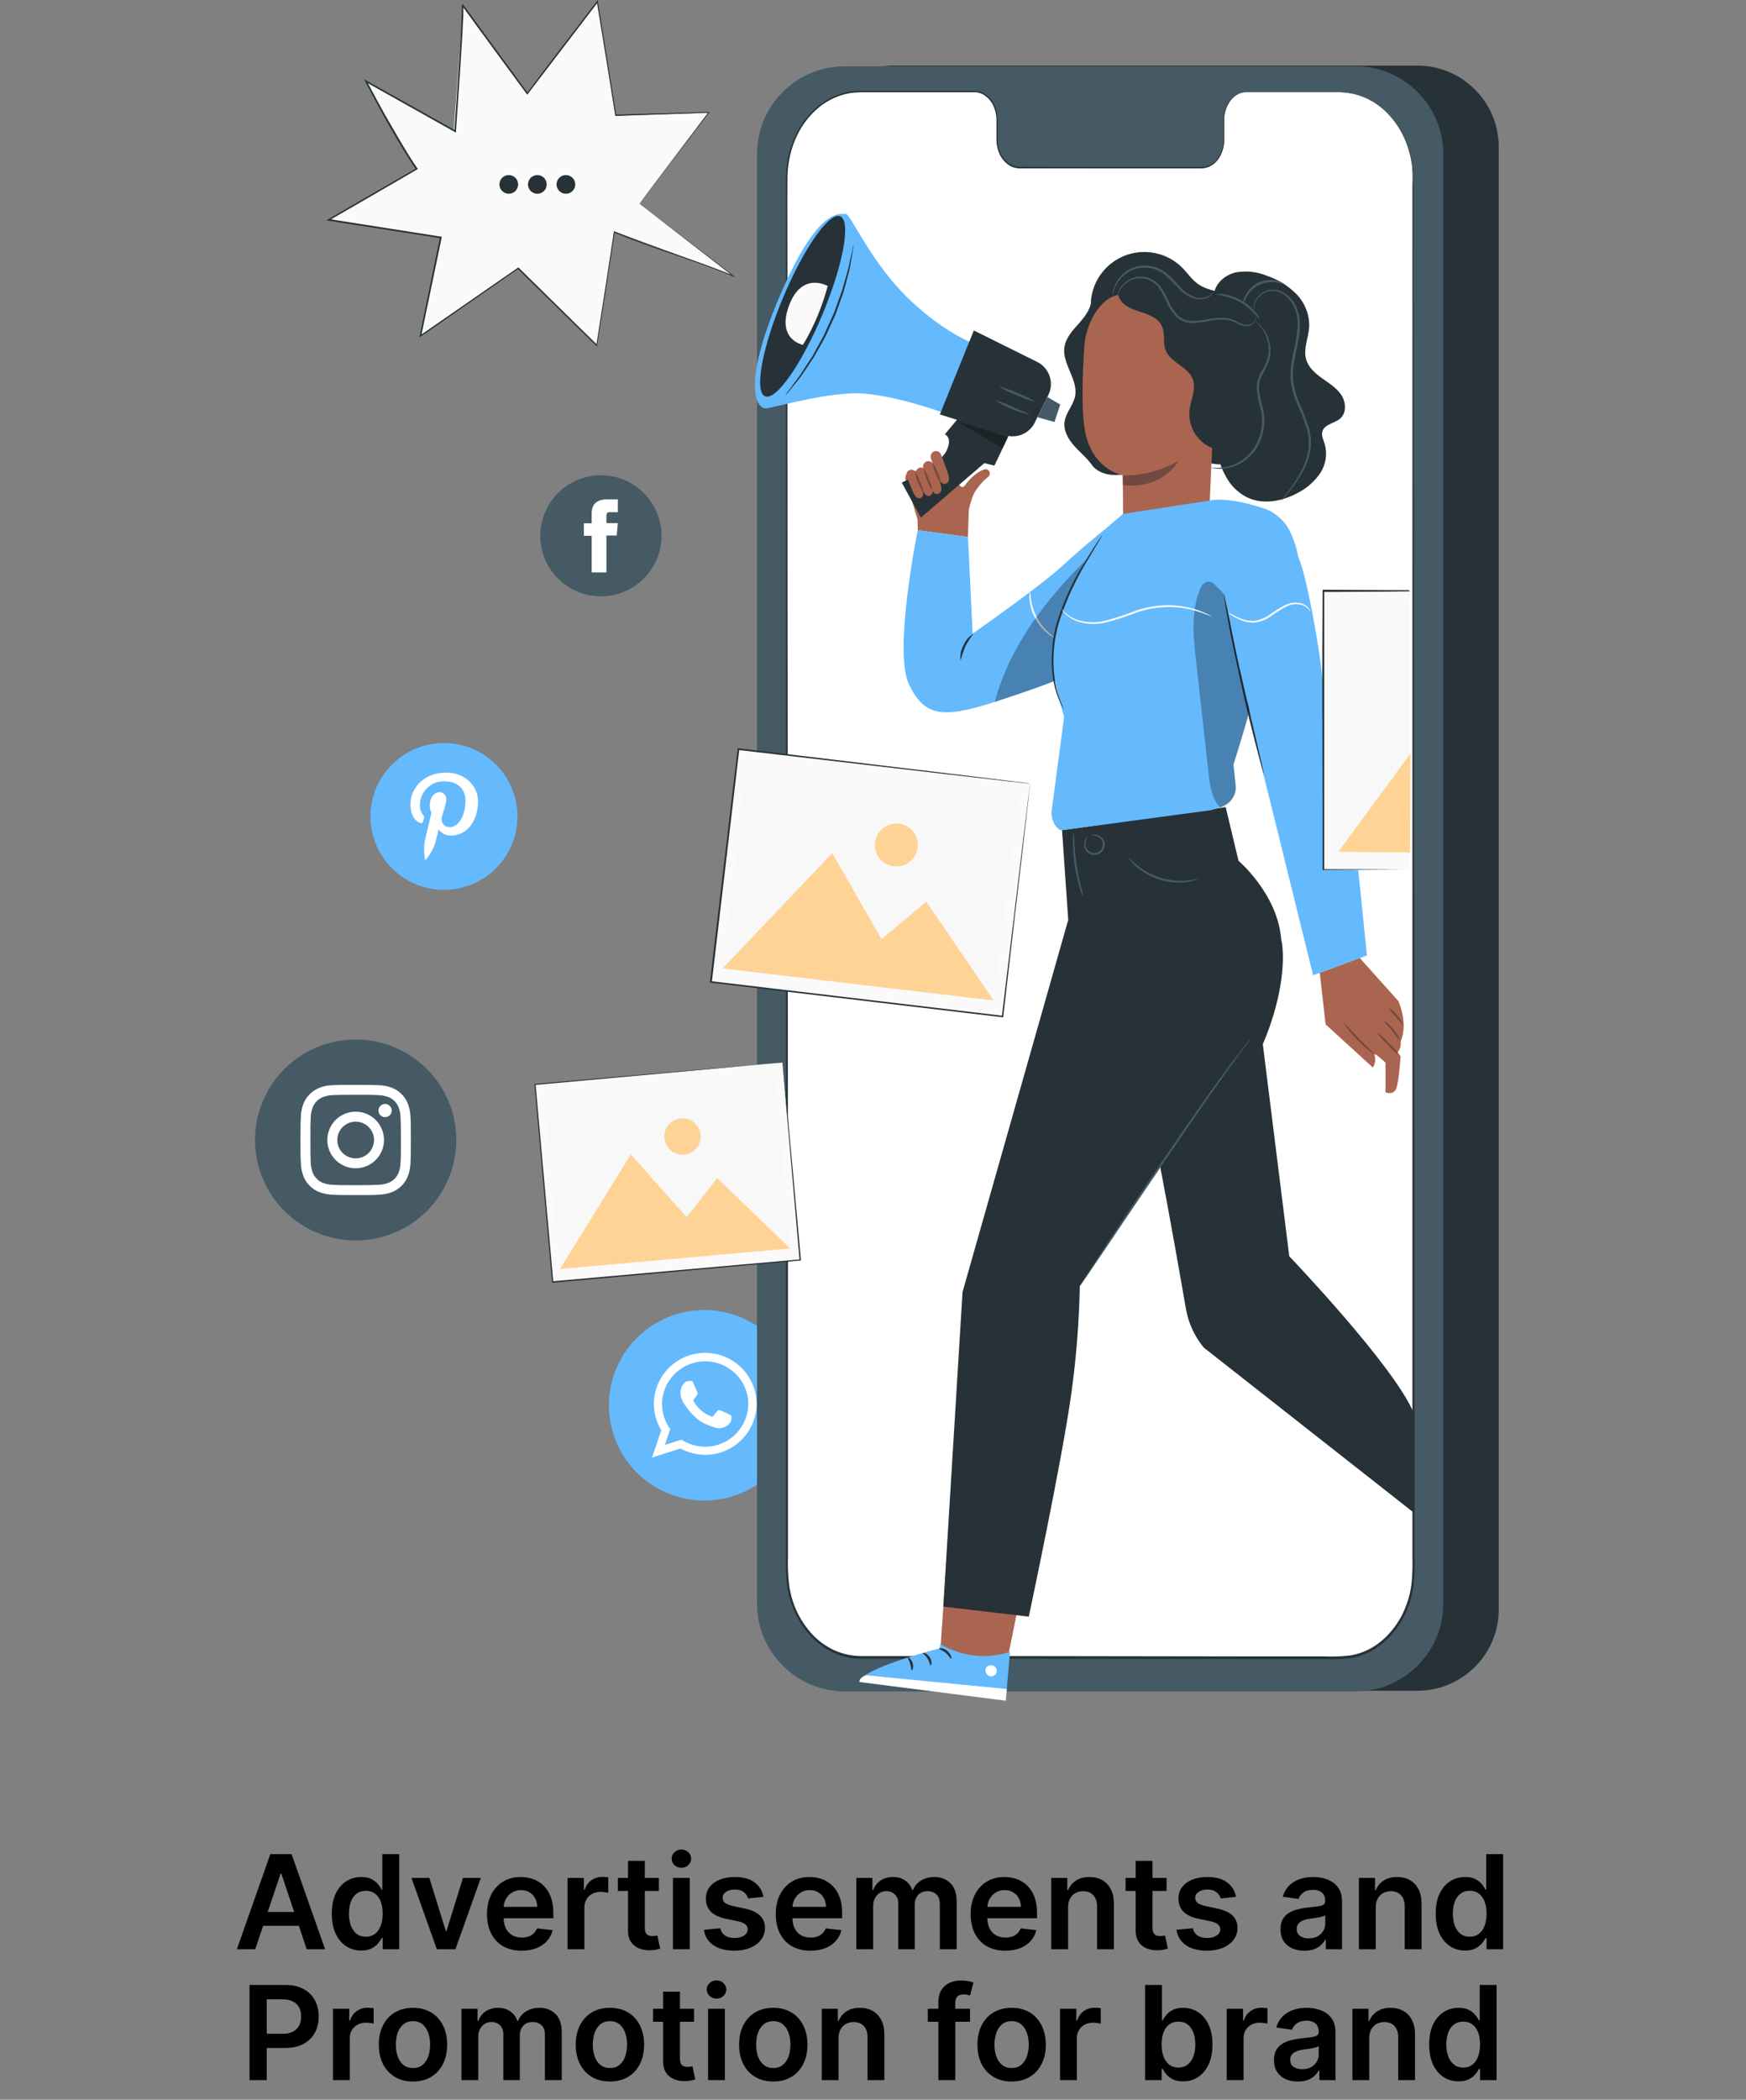 <svg width="267" height="321" viewBox="0 0 267 321" fill="none" xmlns="http://www.w3.org/2000/svg">
<rect x="0" y="0" width="267" height="321" fill="#808080" stroke="none"/>
<path d="M80.58 14.138L91.427 0.25L94.079 17.714L108.388 17.232L97.78 31.144L111.868 42.01L93.882 35.345L91.367 52.828L79.299 41.105L64.096 51.661L67.427 36.315L50.168 33.602L63.589 25.694L55.764 12.222L69.388 19.928L70.812 0.839L80.58 14.138Z" fill="#FAFAFA"/>
<path d="M97.778 31.144L98.744 31.87L101.539 34.006L112.171 42.152L112.535 42.432L112.111 42.254C109.65 41.242 106.855 40.236 103.768 39.171C100.681 38.106 97.373 36.976 93.893 35.547L94.006 35.482L91.342 52.833V53.024L91.205 52.887L79.166 41.099H79.309L64.333 51.495L64.094 51.661L64.154 51.381C65.143 46.621 66.198 41.498 67.283 36.279L67.384 36.416L50.238 33.745L49.898 33.691L50.196 33.518L61.842 26.741L63.63 25.688L63.594 25.866C62.104 23.7 60.793 21.445 59.511 19.208C58.23 16.971 57.038 14.703 55.852 12.472L55.661 12.109L56.019 12.311L69.661 19.957L69.488 20.053C69.714 16.729 69.939 13.458 70.161 10.241C70.261 8.634 70.358 7.047 70.453 5.48C70.495 4.689 70.537 3.903 70.573 3.1C70.573 2.713 70.573 2.321 70.62 1.91V1.315V1.029C70.615 0.954 70.615 0.879 70.62 0.803L70.757 0.613L70.799 0.672L80.71 14.215H80.543L91.27 0.179L91.402 0L91.437 0.22C92.466 6.631 93.398 12.42 94.232 17.589L94.149 17.524L108.399 17.119H108.524L108.446 17.22L100.538 27.556L98.488 30.234L97.778 31.144L98.452 30.24L100.472 27.556L108.339 17.143L108.387 17.238L94.149 17.714H94.095V17.643C93.253 12.486 92.311 6.698 91.27 0.28L91.437 0.321L80.71 14.37L80.626 14.483L80.543 14.37C77.365 10.058 74.057 5.546 70.62 0.833L70.799 0.702C70.842 0.814 70.86 0.934 70.853 1.053V1.345V1.94C70.853 2.327 70.853 2.719 70.811 3.13C70.769 3.915 70.728 4.701 70.692 5.51C70.596 7.087 70.495 8.682 70.4 10.27C70.177 13.492 69.953 16.764 69.726 20.088V20.273L69.565 20.184L55.9 12.52L56.067 12.359C57.259 14.596 58.451 16.846 59.75 19.089C61.049 21.332 62.336 23.575 63.82 25.723L63.892 25.831L63.779 25.902L61.991 26.949L50.316 33.709L50.274 33.483L67.42 36.178H67.545V36.291L64.404 51.405L64.225 51.292L79.196 40.933L79.268 40.879L79.333 40.944C83.559 45.11 87.593 49.049 91.354 52.75L91.193 52.804C92.164 46.52 93.076 40.665 93.887 35.458V35.351L93.988 35.393C97.457 36.821 100.788 37.957 103.845 39.034C106.903 40.111 109.704 41.117 112.189 42.141L112.129 42.248L101.515 34.024L98.75 31.876L97.778 31.144Z" fill="#263238"/>
<path d="M79.233 28.192C79.233 28.474 79.149 28.75 78.992 28.985C78.835 29.22 78.611 29.403 78.35 29.511C78.088 29.619 77.801 29.648 77.523 29.592C77.246 29.537 76.991 29.401 76.791 29.202C76.591 29.002 76.455 28.747 76.4 28.47C76.344 28.193 76.373 27.906 76.481 27.645C76.589 27.384 76.772 27.161 77.008 27.004C77.243 26.847 77.519 26.764 77.802 26.764C77.99 26.763 78.177 26.799 78.351 26.871C78.525 26.942 78.683 27.047 78.816 27.18C78.948 27.313 79.054 27.471 79.125 27.644C79.197 27.818 79.234 28.004 79.233 28.192Z" fill="#263238"/>
<path d="M83.603 28.192C83.603 28.474 83.519 28.75 83.362 28.985C83.205 29.22 82.981 29.403 82.72 29.511C82.459 29.619 82.171 29.648 81.894 29.592C81.616 29.537 81.361 29.401 81.161 29.202C80.961 29.002 80.825 28.747 80.77 28.47C80.715 28.193 80.743 27.906 80.851 27.645C80.959 27.384 81.143 27.161 81.378 27.004C81.613 26.847 81.89 26.764 82.172 26.764C82.361 26.763 82.547 26.799 82.721 26.871C82.895 26.942 83.053 27.047 83.186 27.18C83.319 27.313 83.424 27.471 83.496 27.644C83.567 27.818 83.604 28.004 83.603 28.192Z" fill="#263238"/>
<path d="M87.969 28.192C87.969 28.474 87.885 28.75 87.728 28.985C87.571 29.22 87.347 29.403 87.086 29.511C86.825 29.619 86.537 29.648 86.26 29.592C85.982 29.537 85.727 29.401 85.527 29.202C85.327 29.002 85.191 28.747 85.136 28.47C85.081 28.193 85.109 27.906 85.217 27.645C85.326 27.384 85.509 27.161 85.744 27.004C85.979 26.847 86.256 26.764 86.539 26.764C86.727 26.764 86.912 26.801 87.086 26.872C87.26 26.944 87.417 27.049 87.55 27.182C87.683 27.315 87.788 27.472 87.86 27.645C87.932 27.819 87.969 28.004 87.969 28.192Z" fill="#263238"/>
<path d="M107.698 229.399C105.782 229.399 103.885 229.022 102.115 228.29C100.346 227.558 98.738 226.484 97.383 225.132C96.029 223.779 94.955 222.173 94.223 220.406C93.49 218.639 93.114 216.745 93.114 214.832C93.114 210.97 94.651 207.267 97.386 204.536C100.121 201.806 103.83 200.271 107.698 200.271C109.613 200.271 111.509 200.648 113.278 201.38C115.048 202.112 116.655 203.184 118.01 204.536C119.364 205.888 120.438 207.493 121.171 209.26C121.904 211.027 122.281 212.92 122.281 214.832C122.282 216.745 121.905 218.639 121.173 220.406C120.44 222.173 119.366 223.779 118.012 225.132C116.657 226.484 115.049 227.558 113.28 228.29C111.51 229.022 109.613 229.399 107.698 229.399Z" fill="#65B9FD"/>
<path fill-rule="evenodd" clip-rule="evenodd" d="M115.695 214.435C115.636 212.408 114.793 210.481 113.343 209.061C111.892 207.641 109.946 206.837 107.915 206.819C105.883 206.8 103.923 207.568 102.447 208.962C100.971 210.356 100.092 212.266 99.997 214.293C99.997 214.406 99.997 214.519 99.997 214.632C99.999 216.05 100.388 217.441 101.123 218.654L99.711 222.819L104.062 221.439C105.254 222.093 106.595 222.427 107.955 222.408C109.315 222.389 110.647 222.018 111.82 221.332C112.994 220.645 113.969 219.666 114.65 218.491C115.331 217.315 115.695 215.984 115.707 214.626L115.695 214.435ZM107.84 221.171C106.55 221.175 105.287 220.798 104.21 220.088L101.672 220.897L102.494 218.47C101.678 217.356 101.238 216.012 101.237 214.632C101.236 214.419 101.248 214.206 101.272 213.995C101.45 212.368 102.228 210.864 103.453 209.777C104.679 208.69 106.266 208.097 107.906 208.112C109.545 208.128 111.12 208.751 112.325 209.862C113.53 210.972 114.279 212.49 114.425 214.12C114.425 214.293 114.425 214.459 114.425 214.632C114.414 216.369 113.716 218.031 112.482 219.256C111.249 220.481 109.58 221.17 107.84 221.171Z" fill="white"/>
<path fill-rule="evenodd" clip-rule="evenodd" d="M111.446 216.205C111.249 216.11 110.302 215.646 110.129 215.61C109.956 215.574 109.819 215.515 109.694 215.705C109.569 215.896 109.193 216.3 109.098 216.449C109.003 216.598 108.877 216.592 108.681 216.497C108.113 216.274 107.588 215.954 107.131 215.551C106.712 215.165 106.353 214.72 106.064 214.23C105.951 214.039 106.064 213.938 106.148 213.843C106.231 213.748 106.339 213.617 106.44 213.51L106.505 213.414C106.552 213.342 106.594 213.266 106.631 213.188C106.659 213.137 106.674 213.08 106.674 213.022C106.674 212.963 106.659 212.906 106.631 212.855C106.583 212.76 106.196 211.82 106.035 211.439C105.874 211.058 105.719 211.123 105.6 211.123C105.48 211.123 105.361 211.123 105.236 211.123C105.138 211.126 105.041 211.148 104.952 211.189C104.863 211.23 104.783 211.289 104.718 211.361C104.502 211.567 104.332 211.815 104.217 212.089C104.102 212.363 104.045 212.659 104.05 212.956C104.052 213.176 104.084 213.394 104.145 213.605C104.296 214.082 104.53 214.53 104.837 214.926C104.932 215.051 106.166 217.038 108.121 217.806C110.075 218.573 110.081 218.311 110.433 218.282C110.702 218.232 110.957 218.124 111.182 217.967C111.406 217.81 111.593 217.607 111.732 217.371C111.858 217.088 111.898 216.773 111.845 216.467C111.762 216.348 111.637 216.276 111.446 216.205Z" fill="white"/>
<path d="M67.892 136.035C66.416 136.035 64.954 135.746 63.59 135.182C62.226 134.618 60.987 133.792 59.943 132.749C58.899 131.707 58.071 130.47 57.506 129.108C56.942 127.746 56.652 126.286 56.652 124.812C56.652 123.338 56.942 121.879 57.506 120.517C58.071 119.155 58.899 117.917 59.943 116.875C60.987 115.833 62.226 115.006 63.59 114.443C64.954 113.879 66.416 113.589 67.892 113.59C70.873 113.59 73.732 114.772 75.84 116.877C77.948 118.981 79.132 121.836 79.132 124.812C79.132 127.789 77.948 130.643 75.84 132.748C73.732 134.852 70.873 136.035 67.892 136.035Z" fill="#65B9FD"/>
<path d="M64.293 125.827C64.33 125.846 64.371 125.857 64.412 125.857C64.454 125.858 64.495 125.848 64.532 125.83C64.57 125.811 64.602 125.784 64.627 125.75C64.651 125.717 64.668 125.678 64.674 125.637C64.71 125.506 64.793 125.167 64.835 125.042C64.863 124.967 64.868 124.886 64.847 124.809C64.827 124.732 64.783 124.664 64.722 124.613C64.372 124.194 64.192 123.659 64.215 123.114C64.21 122.622 64.305 122.134 64.494 121.68C64.684 121.226 64.964 120.815 65.317 120.472C65.671 120.129 66.09 119.861 66.55 119.686C67.01 119.51 67.501 119.429 67.994 119.448C70.05 119.448 71.182 120.704 71.182 122.382C71.182 124.589 70.205 126.452 68.751 126.452C68.567 126.457 68.384 126.42 68.217 126.343C68.05 126.267 67.903 126.152 67.788 126.009C67.672 125.866 67.592 125.699 67.552 125.52C67.512 125.34 67.514 125.154 67.559 124.976C67.791 124.006 68.238 122.959 68.238 122.257C68.255 122.111 68.241 121.964 68.196 121.825C68.152 121.685 68.078 121.557 67.98 121.448C67.882 121.34 67.761 121.253 67.627 121.195C67.493 121.136 67.348 121.107 67.201 121.108C66.385 121.108 65.723 121.959 65.723 123.09C65.722 123.499 65.805 123.904 65.967 124.28C65.967 124.28 65.127 127.85 64.984 128.445C64.814 129.408 64.814 130.392 64.984 131.355C64.988 131.374 64.997 131.391 65.011 131.405C65.024 131.419 65.041 131.428 65.06 131.433C65.079 131.437 65.099 131.436 65.117 131.429C65.135 131.423 65.151 131.412 65.163 131.397C65.771 130.65 66.241 129.802 66.552 128.891C66.641 128.552 67.088 126.791 67.088 126.791C67.296 127.093 67.576 127.337 67.903 127.504C68.229 127.67 68.593 127.752 68.959 127.743C71.427 127.743 73.101 125.5 73.101 122.495C73.101 120.228 71.17 118.109 68.244 118.109C64.603 118.109 62.767 120.716 62.767 122.87C62.725 124.244 63.22 125.416 64.293 125.827Z" fill="white"/>
<path d="M54.388 189.642C50.307 189.642 46.393 188.023 43.507 185.142C40.621 182.261 39 178.353 39 174.278C39 170.203 40.621 166.295 43.507 163.414C46.393 160.533 50.307 158.914 54.388 158.914C58.469 158.914 62.383 160.533 65.269 163.414C68.154 166.295 69.776 170.203 69.776 174.278C69.776 178.353 68.154 182.261 65.269 185.142C62.383 188.023 58.469 189.642 54.388 189.642Z" fill="#455A64"/>
<path d="M54.388 167.367C56.641 167.367 56.909 167.367 57.797 167.415C58.332 167.425 58.862 167.523 59.364 167.706C59.731 167.842 60.063 168.057 60.336 168.337C60.614 168.611 60.83 168.942 60.968 169.307C61.151 169.808 61.248 170.338 61.254 170.872C61.295 171.758 61.307 172.026 61.307 174.275C61.307 176.525 61.307 176.792 61.254 177.679C61.248 178.213 61.151 178.742 60.968 179.244C60.827 179.608 60.612 179.938 60.336 180.214C60.06 180.489 59.729 180.704 59.364 180.845C58.862 181.028 58.332 181.124 57.797 181.13C56.909 181.172 56.641 181.184 54.388 181.184C52.135 181.184 51.867 181.184 50.979 181.13C50.444 181.124 49.914 181.028 49.412 180.845C49.046 180.707 48.715 180.491 48.44 180.214C48.16 179.941 47.944 179.61 47.809 179.244C47.625 178.742 47.527 178.213 47.517 177.679C47.481 176.792 47.469 176.525 47.469 174.275C47.469 172.026 47.469 171.758 47.517 170.872C47.527 170.338 47.625 169.809 47.809 169.307C47.949 168.943 48.164 168.613 48.44 168.337C48.717 168.061 49.047 167.846 49.412 167.706C49.914 167.523 50.444 167.425 50.979 167.415C51.867 167.379 52.135 167.367 54.388 167.367ZM54.388 165.85C52.094 165.85 51.808 165.85 50.908 165.897C50.207 165.912 49.514 166.044 48.858 166.29C48.299 166.51 47.792 166.842 47.368 167.266C46.943 167.69 46.611 168.196 46.39 168.753C46.144 169.408 46.013 170.101 46.003 170.8C45.961 171.699 45.949 171.99 45.949 174.275C45.949 176.56 45.949 176.852 46.003 177.75C46.013 178.448 46.144 179.138 46.39 179.791C46.603 180.354 46.937 180.864 47.368 181.285C47.786 181.714 48.295 182.046 48.858 182.255C49.514 182.5 50.207 182.633 50.908 182.647C51.808 182.689 52.1 182.701 54.388 182.701C56.677 182.701 56.969 182.701 57.869 182.647C58.567 182.632 59.258 182.5 59.913 182.255C60.474 182.04 60.983 181.709 61.408 181.285C61.834 180.86 62.164 180.352 62.38 179.791C62.625 179.138 62.758 178.448 62.773 177.75C62.815 176.852 62.827 176.56 62.827 174.275C62.827 171.99 62.827 171.699 62.773 170.8C62.759 170.101 62.626 169.409 62.38 168.753C62.171 168.192 61.839 167.684 61.409 167.266C60.987 166.836 60.477 166.503 59.913 166.29C59.258 166.045 58.567 165.912 57.869 165.897C56.969 165.862 56.677 165.85 54.388 165.85Z" fill="white"/>
<path d="M54.387 169.949C53.53 169.949 52.693 170.203 51.98 170.678C51.268 171.154 50.712 171.829 50.385 172.62C50.057 173.41 49.971 174.28 50.138 175.119C50.305 175.958 50.718 176.729 51.324 177.334C51.93 177.939 52.702 178.351 53.542 178.518C54.383 178.685 55.254 178.599 56.045 178.272C56.837 177.944 57.514 177.39 57.99 176.678C58.466 175.967 58.72 175.131 58.72 174.275C58.721 173.707 58.609 173.144 58.392 172.619C58.174 172.094 57.855 171.616 57.453 171.215C57.05 170.813 56.572 170.494 56.046 170.277C55.52 170.06 54.957 169.948 54.387 169.949ZM54.387 177.09C53.831 177.09 53.287 176.925 52.825 176.616C52.362 176.308 52.001 175.869 51.788 175.356C51.576 174.843 51.52 174.278 51.629 173.733C51.737 173.188 52.005 172.688 52.398 172.295C52.792 171.902 53.293 171.635 53.839 171.526C54.384 171.418 54.95 171.474 55.464 171.686C55.978 171.899 56.417 172.259 56.726 172.721C57.035 173.183 57.2 173.726 57.2 174.281C57.2 175.026 56.904 175.74 56.376 176.267C55.849 176.794 55.133 177.09 54.387 177.09Z" fill="white"/>
<path d="M59.9 169.777C59.9 169.978 59.841 170.173 59.729 170.34C59.618 170.506 59.459 170.636 59.273 170.712C59.088 170.789 58.884 170.808 58.687 170.769C58.491 170.729 58.31 170.632 58.169 170.49C58.027 170.348 57.931 170.167 57.893 169.971C57.854 169.774 57.875 169.571 57.953 169.386C58.031 169.201 58.161 169.044 58.329 168.933C58.496 168.823 58.693 168.764 58.893 168.766C59.161 168.767 59.417 168.874 59.606 169.064C59.794 169.254 59.9 169.51 59.9 169.777Z" fill="white"/>
<path d="M91.891 91.168C89.432 91.168 87.073 90.192 85.334 88.456C83.595 86.72 82.618 84.365 82.618 81.909C82.62 79.454 83.597 77.101 85.336 75.366C87.075 73.631 89.433 72.656 91.891 72.656C94.349 72.656 96.706 73.631 98.444 75.366C100.182 77.102 101.159 79.455 101.159 81.909C101.159 84.364 100.183 86.718 98.445 88.454C96.707 90.19 94.35 91.166 91.891 91.168Z" fill="#455A64"/>
<path d="M90.48 87.509H92.733V81.862H94.312L94.479 79.975H92.733V78.898C92.733 78.452 92.822 78.303 93.257 78.303H94.479V76.34H92.918C91.237 76.34 90.48 77.078 90.48 78.494V79.999H89.288V81.909H90.48V87.509Z" fill="white"/>
<path d="M216.729 10.029H136.715C129.832 10.029 124.253 15.6 124.253 22.471V246.039C124.253 252.91 129.832 258.481 136.715 258.481H216.729C223.612 258.481 229.191 252.91 229.191 246.039V22.471C229.191 15.6 223.612 10.029 216.729 10.029Z" fill="#263238"/>
<path d="M207.265 10.131H129.206C121.783 10.131 115.767 16.138 115.767 23.549V245.165C115.767 252.575 121.783 258.583 129.206 258.583H207.265C214.688 258.583 220.705 252.575 220.705 245.165V23.549C220.705 16.138 214.688 10.131 207.265 10.131Z" fill="#455A64"/>
<path d="M204.881 14.093H190.625C188.712 14.093 187.163 16.003 187.169 18.371V21.43C187.169 23.81 185.619 25.708 183.706 25.702L155.916 25.666C154.009 25.666 152.454 23.744 152.454 21.376V18.3C152.454 15.92 150.904 14.016 148.991 14.016H143.973H131.499C125.301 14.016 120.277 19.966 120.283 27.273L120.379 240.118C120.379 247.443 125.409 253.387 131.601 253.399L204.988 253.5C211.18 253.5 216.204 247.55 216.198 240.243L216.103 27.398C216.097 20.049 211.079 14.105 204.881 14.093Z" fill="white"/>
<path d="M204.882 14.093H205.317C205.747 14.099 206.176 14.145 206.598 14.23C208.269 14.55 209.836 15.278 211.157 16.348C212.118 17.14 212.965 18.061 213.672 19.085C214.514 20.333 215.15 21.707 215.555 23.155C215.787 23.968 215.951 24.797 216.044 25.637C216.134 26.536 216.172 27.44 216.157 28.344C216.157 30.213 216.157 32.196 216.157 34.295C216.157 51.146 216.205 75.525 216.235 105.645C216.265 135.766 216.289 171.647 216.318 211.473C216.318 216.451 216.318 221.491 216.318 226.593C216.318 229.139 216.318 231.702 216.318 234.281V238.16C216.359 239.465 216.319 240.77 216.199 242.07C216.061 243.385 215.74 244.675 215.246 245.902C214.77 247.143 214.107 248.305 213.279 249.347C212.452 250.401 211.458 251.311 210.335 252.042C209.196 252.771 207.92 253.26 206.586 253.482C205.251 253.636 203.906 253.685 202.563 253.631H198.541H190.435L157.329 253.589H140.398H131.846C130.388 253.605 128.944 253.311 127.609 252.727C126.277 252.132 125.074 251.283 124.069 250.228C122.068 248.092 120.781 245.389 120.385 242.492C120.209 241.067 120.146 239.631 120.195 238.196V233.894C120.195 228.217 120.195 222.58 120.195 216.983C120.195 205.792 120.195 194.77 120.195 183.917C120.195 162.245 120.195 141.336 120.195 121.438C120.195 101.54 120.195 82.594 120.195 64.909V27.148C120.231 23.191 121.75 19.27 124.581 16.693C125.96 15.399 127.666 14.505 129.516 14.105C129.969 14.005 130.429 13.944 130.892 13.921C131.357 13.885 131.81 13.879 132.263 13.885H134.975H145.452H147.985C148.408 13.885 148.813 13.885 149.242 13.885C149.661 13.925 150.066 14.051 150.434 14.254C151.167 14.677 151.746 15.323 152.085 16.098C152.417 16.847 152.576 17.66 152.55 18.479V20.859C152.503 21.629 152.617 22.401 152.884 23.126C153.141 23.835 153.599 24.455 154.201 24.911C154.493 25.136 154.827 25.302 155.184 25.399C155.542 25.488 155.912 25.525 156.281 25.506L172.968 25.542H180.334H183.784C184.318 25.512 184.835 25.35 185.29 25.071C185.744 24.791 186.122 24.403 186.389 23.941C186.903 23.088 187.154 22.103 187.11 21.109C187.11 20.115 187.11 19.151 187.11 18.217C187.122 17.3 187.388 16.404 187.879 15.628C188.336 14.896 189.046 14.356 189.875 14.111C190.267 14.029 190.668 13.999 191.067 14.022H194.369H198.094H203.142H204.864H203.142H191.085C190.686 13.999 190.285 14.03 189.893 14.111C189.072 14.379 188.382 14.944 187.956 15.694C187.478 16.454 187.218 17.331 187.205 18.229V21.109C187.267 22.153 187.007 23.191 186.46 24.084C186.186 24.559 185.798 24.96 185.331 25.25C184.865 25.539 184.333 25.709 183.784 25.744H172.98H156.293C155.908 25.761 155.523 25.725 155.148 25.637C154.773 25.527 154.419 25.352 154.105 25.119C153.476 24.641 152.998 23.992 152.729 23.251C152.451 22.508 152.332 21.716 152.377 20.924C152.377 20.139 152.377 19.347 152.377 18.544C152.408 17.75 152.255 16.96 151.93 16.235C151.61 15.489 151.061 14.864 150.363 14.45C150.011 14.259 149.623 14.141 149.224 14.105C148.825 14.105 148.396 14.105 147.979 14.105H145.446H134.969H132.257C131.804 14.093 131.35 14.105 130.898 14.141C130.445 14.159 129.994 14.219 129.551 14.319C127.741 14.713 126.072 15.591 124.724 16.86C121.947 19.389 120.451 23.257 120.421 27.154C120.391 31.052 120.421 35.122 120.421 39.233C120.421 47.457 120.421 56 120.421 64.862C120.421 82.576 120.451 101.504 120.463 121.39C120.475 141.276 120.463 162.216 120.499 183.869C120.499 194.711 120.499 205.733 120.499 216.935C120.499 222.529 120.499 228.166 120.499 233.846V238.107C120.45 239.525 120.511 240.946 120.683 242.355C121.066 245.18 122.315 247.818 124.259 249.906C125.237 250.931 126.405 251.758 127.698 252.34C128.995 252.903 130.396 253.187 131.81 253.173H140.362H157.3L190.4 253.221H198.505H202.528C203.852 253.278 205.18 253.23 206.497 253.078C207.792 252.863 209.031 252.389 210.138 251.685C211.233 250.973 212.201 250.084 213.005 249.055C213.819 248.037 214.471 246.899 214.936 245.681C215.419 244.481 215.733 243.219 215.871 241.933C215.986 240.643 216.026 239.348 215.991 238.053C215.991 236.756 215.991 235.463 215.991 234.173V226.587C215.991 221.489 215.991 216.449 215.991 211.467C215.991 171.641 215.991 135.766 215.991 105.645C215.991 75.525 215.991 51.14 215.991 34.289C215.991 32.182 215.991 30.199 215.991 28.338C216.035 27.436 216.027 26.532 215.967 25.631C215.877 24.796 215.717 23.97 215.49 23.161C215.095 21.72 214.467 20.354 213.631 19.115C212.933 18.091 212.094 17.169 211.139 16.378C209.824 15.323 208.272 14.605 206.616 14.284C206.196 14.197 205.769 14.146 205.341 14.129L204.882 14.093Z" fill="#263238"/>
<path d="M145.225 231.234L143.663 254.387L153.669 255.613L158.467 231.966L145.225 231.234Z" fill="#AA6550"/>
<path d="M143.788 251.33L143.693 251.991C143.693 251.991 131.821 255.001 131.416 257.12L153.801 260L154.456 252.526C152.696 253.101 150.832 253.292 148.992 253.086C147.151 252.88 145.377 252.281 143.788 251.33Z" fill="#65B9FD"/>
<path d="M151.881 254.606C152.087 254.7 152.252 254.866 152.345 255.074C152.437 255.281 152.45 255.515 152.381 255.731C152.296 255.94 152.134 256.109 151.927 256.202C151.721 256.295 151.487 256.305 151.273 256.231C151.054 256.132 150.878 255.956 150.781 255.736C150.685 255.516 150.673 255.268 150.749 255.04C150.861 254.837 151.046 254.684 151.267 254.611C151.488 254.538 151.729 254.551 151.94 254.648" fill="white"/>
<path d="M153.801 259.997L153.962 258.212L132.447 256.111C132.447 256.111 131.393 256.415 131.416 257.129L153.801 259.997Z" fill="white"/>
<path d="M143.61 252.045C143.61 252.158 144.14 252.277 144.629 252.693C145.117 253.11 145.35 253.61 145.457 253.58C145.564 253.55 145.457 252.902 144.861 252.39C144.265 251.878 143.598 251.944 143.61 252.045Z" fill="#263238"/>
<path d="M141.136 252.711C141.095 252.818 141.548 253.062 141.858 253.574C142.167 254.086 142.215 254.585 142.322 254.591C142.43 254.597 142.579 253.996 142.179 253.366C141.78 252.735 141.148 252.61 141.136 252.711Z" fill="#263238"/>
<path d="M139.438 255.347C139.533 255.382 139.76 254.859 139.551 254.222C139.342 253.585 138.872 253.288 138.812 253.371C138.752 253.454 139.027 253.817 139.188 254.341C139.348 254.865 139.331 255.323 139.438 255.347Z" fill="#263238"/>
<path d="M185.654 44.869C185.899 43.268 187.341 42.043 188.914 41.656C190.517 41.351 192.173 41.519 193.682 42.138C195.417 42.707 196.99 43.682 198.271 44.982C198.904 45.637 199.401 46.411 199.733 47.258C200.065 48.106 200.227 49.011 200.208 49.921C200.112 51.617 199.266 53.325 199.743 54.955C200.101 56.199 201.149 57.103 202.204 57.853C203.259 58.602 204.403 59.305 205.113 60.382C205.822 61.459 205.941 63.071 204.982 63.952C204.129 64.725 202.598 64.815 202.24 65.904C202.014 66.582 202.395 67.29 202.604 67.974C202.797 68.705 202.835 69.468 202.715 70.214C202.595 70.96 202.32 71.673 201.906 72.306C201.06 73.556 199.918 74.578 198.581 75.281C196.274 76.579 193.396 77.186 190.958 76.15C189.763 75.609 188.734 74.758 187.979 73.687C186.749 71.871 186.061 69.743 185.994 67.552C185.93 65.374 186.071 63.194 186.417 61.042" fill="#263238"/>
<path d="M184.809 70.741C185.818 71.023 186.881 71.065 187.91 70.863C188.939 70.661 189.906 70.221 190.733 69.578C191.561 68.935 192.226 68.107 192.675 67.161C193.124 66.215 193.345 65.177 193.319 64.13C193.277 62.19 192.401 60.215 193.003 58.37C193.42 57.103 194.481 56.115 194.839 54.8C195.369 52.878 194.207 50.944 193.099 49.29C192.445 48.182 191.627 47.178 190.673 46.315C190.191 45.888 189.621 45.572 189.002 45.391C188.384 45.21 187.734 45.168 187.097 45.267" fill="#263238"/>
<path d="M166.883 45.504C166.99 46.968 166.019 48.277 165.041 49.378C164.064 50.478 162.979 51.621 162.771 53.079C162.395 55.655 164.922 58.047 164.398 60.6C164.123 61.963 162.997 63.063 162.8 64.444C162.604 65.824 163.325 67.086 164.213 68.103C165.101 69.121 166.186 69.972 166.972 71.079C166.972 71.079 168.605 73.762 173.647 72.043" fill="#263238"/>
<path d="M189.434 47.737C189.476 46.404 188.242 45.357 187.002 44.893C185.763 44.429 184.386 44.221 183.283 43.483C182.306 42.822 181.651 41.799 180.822 40.96C179.801 39.925 178.522 39.181 177.118 38.803C175.713 38.425 174.233 38.428 172.829 38.81C171.426 39.192 170.15 39.941 169.132 40.978C168.114 42.016 167.391 43.305 167.037 44.714C166.561 46.607 166.882 48.844 168.378 50.105C170.113 51.563 172.687 51.236 174.934 50.784C177.181 50.331 179.672 49.879 181.525 51.182C182.646 51.968 183.313 53.247 183.975 54.431C184.636 55.615 185.512 56.811 186.806 57.264C188.099 57.716 189.857 56.942 189.905 55.58" fill="#263238"/>
<path d="M184.188 48.009C184.741 48.069 185.251 48.334 185.618 48.751C185.984 49.169 186.18 49.709 186.167 50.264L184.838 80.296C184.784 83.866 179.593 85.836 175.785 85.746C171.947 85.657 171.822 83.777 171.774 80.391C171.696 74.756 171.702 72.656 171.696 72.656C171.691 72.656 166.845 71.84 165.856 65.515C165.361 62.367 165.534 57.185 165.808 53.019C166.059 49.223 168.586 44.576 172.364 44.986L184.188 48.009Z" fill="#AA6550"/>
<path d="M171.703 72.685C174.691 72.738 177.635 71.961 180.208 70.441C180.208 70.441 178.062 74.785 171.721 74.178L171.703 72.685Z" fill="#724940"/>
<path d="M188.611 68.807C187.736 68.983 186.832 68.949 185.973 68.707C185.115 68.465 184.326 68.023 183.672 67.416C183.018 66.81 182.518 66.057 182.213 65.22C181.908 64.383 181.807 63.485 181.918 62.601C182.115 61.048 182.955 59.465 182.413 57.995C181.704 56.056 178.974 55.455 178.241 53.521C177.818 52.39 178.194 51.075 177.717 49.95C177.24 48.826 176.173 48.314 175.112 47.927C174.052 47.541 172.901 47.279 172.007 46.583C171.113 45.886 170.559 44.583 171.131 43.607C175.864 44.18 180.511 45.312 184.976 46.981C186.013 47.368 187.097 47.832 187.705 48.766C188.313 49.701 188.301 50.992 188.265 52.152C188.003 57.829 187.739 63.505 187.473 69.182" fill="#263238"/>
<path d="M191.955 48.266C192.013 48.34 192.05 48.429 192.062 48.522C192.077 48.659 192.063 48.798 192.021 48.929C191.979 49.06 191.909 49.181 191.817 49.284C191.68 49.456 191.509 49.598 191.314 49.7C191.119 49.803 190.905 49.864 190.685 49.879C190.119 49.845 189.569 49.682 189.076 49.403C188.507 49.089 187.877 48.902 187.229 48.855C186.478 48.838 185.729 48.906 184.994 49.058C184.162 49.238 183.317 49.348 182.467 49.385C181.512 49.422 180.581 49.082 179.874 48.439C179.24 47.766 178.733 46.984 178.378 46.13C178.057 45.367 177.658 44.639 177.186 43.958C176.771 43.407 176.204 42.987 175.555 42.751C174.905 42.514 174.201 42.471 173.527 42.626C172.611 42.87 171.823 43.453 171.322 44.256C171.151 44.558 170.998 44.87 170.863 45.19C170.863 45.19 170.863 45.095 170.911 44.922C170.982 44.667 171.085 44.421 171.215 44.19C171.515 43.65 171.945 43.194 172.467 42.863C172.989 42.532 173.586 42.337 174.203 42.295C174.82 42.254 175.438 42.368 176 42.626C176.561 42.884 177.049 43.279 177.419 43.774C177.922 44.462 178.346 45.204 178.682 45.987C179.023 46.805 179.507 47.554 180.113 48.201C180.763 48.79 181.619 49.1 182.497 49.064C183.33 49.031 184.159 48.929 184.976 48.76C185.735 48.61 186.509 48.552 187.282 48.588C187.962 48.64 188.622 48.843 189.213 49.183C189.667 49.46 190.179 49.631 190.709 49.683C190.904 49.677 191.097 49.633 191.275 49.552C191.453 49.471 191.613 49.356 191.746 49.213C191.835 49.126 191.906 49.022 191.954 48.908C192.002 48.793 192.027 48.67 192.026 48.546C191.984 48.362 191.937 48.272 191.955 48.266Z" fill="#455A64"/>
<path d="M192.671 48.866C192.587 48.937 191.616 47.325 189.691 46.23C188.503 45.61 187.223 45.186 185.9 44.974C186.294 44.894 186.699 44.894 187.092 44.974C188.062 45.12 188.995 45.445 189.846 45.932C190.697 46.417 191.447 47.059 192.057 47.824C192.329 48.127 192.538 48.481 192.671 48.866Z" fill="#455A64"/>
<path d="M185.572 44.646C185.572 44.646 185.572 44.718 185.483 44.831C185.372 44.994 185.235 45.139 185.078 45.259C184.777 45.473 184.437 45.625 184.076 45.706C183.716 45.787 183.343 45.794 182.98 45.729C181.919 45.478 180.962 44.907 180.238 44.093C179.38 43.26 178.588 42.189 177.425 41.528C176.316 40.919 175.017 40.753 173.79 41.064C172.796 41.33 171.913 41.905 171.269 42.706C170.829 43.249 170.5 43.874 170.304 44.545C170.166 45.027 170.143 45.301 170.113 45.301C170.083 45.301 170.113 45.229 170.113 45.098C170.124 44.898 170.152 44.699 170.196 44.503C170.348 43.795 170.658 43.13 171.102 42.557C171.758 41.685 172.687 41.056 173.742 40.772C175.044 40.422 176.431 40.591 177.61 41.242C178.856 41.956 179.648 43.057 180.483 43.879C181.144 44.659 182.024 45.225 183.01 45.503C183.691 45.644 184.4 45.52 184.994 45.158C185.204 45.007 185.397 44.836 185.572 44.646Z" fill="#455A64"/>
<path d="M185.268 71.519C185.356 71.561 185.451 71.588 185.548 71.597C185.823 71.648 186.102 71.676 186.382 71.68C187.415 71.698 188.437 71.467 189.362 71.008C190.756 70.322 191.879 69.189 192.55 67.789C193.385 66.076 193.578 64.121 193.093 62.279C192.827 61.372 192.639 60.444 192.532 59.506C192.495 58.644 192.715 57.791 193.164 57.054C193.589 56.353 193.918 55.599 194.142 54.811C194.309 54.109 194.329 53.379 194.201 52.669C194.031 51.642 193.579 50.682 192.896 49.896C192.716 49.679 192.517 49.48 192.3 49.301C192.145 49.188 192.062 49.134 192.056 49.146C192.05 49.158 192.354 49.414 192.795 49.973C193.409 50.764 193.808 51.702 193.951 52.693C194.058 53.369 194.023 54.06 193.85 54.722C193.62 55.479 193.289 56.201 192.866 56.87C192.648 57.261 192.47 57.674 192.336 58.102C192.206 58.558 192.154 59.032 192.181 59.506C192.277 60.467 192.462 61.417 192.735 62.344C193.203 64.103 193.032 65.971 192.252 67.616C191.633 68.961 190.585 70.063 189.272 70.752C188.382 71.217 187.399 71.479 186.394 71.519C185.667 71.555 185.274 71.484 185.268 71.519Z" fill="#455A64"/>
<path d="M196.485 43.522C196.189 43.233 195.813 43.038 195.406 42.963C194.432 42.694 193.395 42.774 192.474 43.189C191.557 43.612 190.82 44.346 190.394 45.26C190.181 45.618 190.083 46.034 190.114 46.45C190.173 46.45 190.269 46.009 190.626 45.385C191.08 44.57 191.783 43.921 192.632 43.532C193.481 43.144 194.432 43.036 195.346 43.225C196.05 43.355 196.455 43.576 196.485 43.522Z" fill="#455A64"/>
<path d="M191.804 47.515C191.811 47.377 191.811 47.237 191.804 47.099C191.794 46.711 191.891 46.328 192.085 45.992C192.387 45.459 192.844 45.029 193.396 44.76C193.754 44.582 194.148 44.484 194.548 44.474C194.949 44.463 195.347 44.541 195.714 44.701C196.612 45.103 197.342 45.803 197.782 46.682C198.288 47.695 198.511 48.826 198.426 49.955C198.336 51.219 198.137 52.474 197.83 53.704C197.489 55.049 197.324 56.433 197.341 57.821C197.474 59.21 197.836 60.567 198.414 61.838C198.939 63.002 199.398 64.193 199.79 65.408C200.129 66.493 200.227 67.638 200.076 68.764C199.927 69.746 199.632 70.701 199.2 71.596C198.546 72.892 197.768 74.122 196.876 75.268C196.59 75.655 196.352 75.964 196.167 76.22C195.982 76.476 195.923 76.553 195.934 76.565C196.04 76.475 196.138 76.375 196.227 76.267C196.405 76.059 196.668 75.756 196.995 75.357C197.938 74.232 198.757 73.009 199.439 71.71C199.902 70.798 200.222 69.82 200.386 68.812C200.56 67.64 200.471 66.445 200.124 65.313C199.738 64.098 199.282 62.906 198.759 61.743C198.197 60.51 197.845 59.193 197.716 57.845C197.603 55.072 198.73 52.49 198.771 50.008C198.843 48.82 198.594 47.634 198.05 46.575C197.569 45.641 196.774 44.905 195.803 44.498C195.402 44.332 194.969 44.256 194.535 44.277C194.102 44.297 193.678 44.414 193.294 44.617C192.715 44.916 192.244 45.388 191.947 45.968C191.756 46.334 191.677 46.748 191.721 47.158C191.732 47.281 191.76 47.401 191.804 47.515Z" fill="#455A64"/>
<path d="M195.889 143.307C195.889 143.378 195.919 143.461 195.931 143.533C195.901 143.289 195.877 143.092 195.889 143.307Z" fill="#263238"/>
<path d="M201.817 148.724L202.711 156.608L209.94 163.201C210.108 162.934 210.219 162.635 210.267 162.323C210.315 162.011 210.299 161.692 210.221 161.387C209.893 160.565 211.871 162.458 211.871 162.458V166.992C211.871 166.992 213.111 167.486 213.522 166.397C213.933 165.308 214.184 161.452 214.184 161.452L213.588 161.041C213.822 160.806 213.998 160.52 214.102 160.205C214.205 159.89 214.233 159.555 214.184 159.227C214.605 158.182 214.747 157.046 214.595 155.93C214.493 154.938 214.242 153.967 213.85 153.05L207.932 146.451L201.817 148.724Z" fill="#AA6550"/>
<path d="M205.447 156.319C206.036 157.293 206.753 158.184 207.581 158.967C208.342 159.816 209.216 160.557 210.179 161.168C210.233 161.103 209.101 160.091 207.795 158.752C206.49 157.413 205.519 156.259 205.447 156.319Z" fill="#724940"/>
<path d="M210.526 157.76C211.02 158.483 211.596 159.146 212.243 159.735C212.817 160.405 213.469 161.004 214.186 161.52C213.688 160.799 213.11 160.137 212.463 159.545C211.888 158.878 211.238 158.279 210.526 157.76Z" fill="#724940"/>
<path d="M211.503 155.951C211.927 156.518 212.382 157.06 212.868 157.576C213.275 158.153 213.715 158.707 214.185 159.236C213.969 158.543 213.598 157.908 213.1 157.379C212.68 156.791 212.135 156.303 211.503 155.951Z" fill="#724940"/>
<path d="M212.331 154.088C212.639 154.561 212.999 154.998 213.404 155.391C214 156.087 214.471 156.688 214.548 156.641C214.36 156.095 214.048 155.6 213.636 155.195C213.298 154.725 212.85 154.345 212.331 154.088Z" fill="#724940"/>
<path d="M159.134 59.612C158.218 59.375 157.331 59.031 156.494 58.589C155.61 58.247 154.77 57.802 153.991 57.262C154.908 57.499 155.794 57.843 156.631 58.285C157.516 58.627 158.356 59.072 159.134 59.612Z" fill="#455A64"/>
<path d="M150.784 71.728C150.188 71.728 148.746 72.567 147.584 74.162L147.524 74.233C146.696 75.304 145.921 72.24 145.784 71.103C145.757 70.926 145.691 70.757 145.589 70.608C145.488 70.46 145.354 70.337 145.198 70.248C145.042 70.158 144.868 70.105 144.689 70.093C144.51 70.08 144.33 70.108 144.163 70.175L140.331 71.96L139.211 72.002C138.941 72.094 138.717 72.284 138.581 72.535C138.445 72.785 138.408 73.076 138.478 73.352L140.313 79.422L140.349 81.07L148.025 82.093L148.144 77.928C148.257 77.452 148.412 76.887 148.615 76.244C148.8 75.661 149.087 75.116 149.461 74.632C149.866 74.079 150.329 73.573 150.844 73.12C150.883 73.087 150.925 73.057 150.969 73.031C151.055 72.986 151.129 72.921 151.184 72.841C151.269 72.752 151.327 72.641 151.353 72.521C151.378 72.401 151.37 72.276 151.329 72.161C151.287 72.045 151.214 71.944 151.118 71.867C151.022 71.791 150.906 71.742 150.784 71.728Z" fill="#AA6550"/>
<path d="M150.636 53.096C150.636 53.096 146.155 52.239 139.712 46.396C133.27 40.552 130.099 32.644 129.336 32.71C128.574 32.775 125.165 31.311 119.205 45.331C113.245 59.35 115.832 62.491 117.095 62.432C118.359 62.372 126.905 59.73 132.298 60.189C137.692 60.647 144.688 63.247 144.688 63.247L150.636 53.096Z" fill="#65B9FD"/>
<path d="M160.315 60.381L158.873 63.309L158.229 64.618C157.8 65.479 157.058 66.144 156.153 66.476C155.249 66.808 154.252 66.782 153.366 66.403L143.724 63.356L148.92 50.522L158.605 55.329C159.502 55.773 160.187 56.555 160.507 57.502C160.828 58.449 160.759 59.485 160.315 60.381Z" fill="#263238"/>
<path d="M154.939 65.141L152.067 71.181L150.529 70.8L140.827 79.13L137.895 73.775C137.895 73.775 143.693 71.086 144.718 68.961C145.743 66.837 144.48 66.403 144.48 66.403L147.156 63.19L154.939 65.141Z" fill="#263238"/>
<path d="M119.717 45.572C116.54 53.164 115.318 59.852 116.987 60.578C118.656 61.304 122.589 55.687 125.766 48.083C128.942 40.478 130.17 33.802 128.495 33.07C126.82 32.338 122.893 37.979 119.717 45.572Z" fill="#263238"/>
<path d="M161.251 64.517L158.641 63.78L160.154 60.691L162.133 61.84L161.251 64.517Z" fill="#455A64"/>
<g opacity="0.3">
<path d="M146.236 64.328L153.316 68.559L154.133 66.833L146.236 64.328Z" fill="black"/>
</g>
<path d="M158.39 61.449C157.385 61.207 156.408 60.86 155.476 60.413C154.502 60.063 153.567 59.612 152.687 59.068C153.695 59.304 154.675 59.651 155.607 60.104C156.579 60.453 157.512 60.904 158.39 61.449Z" fill="#455A64"/>
<path d="M157.443 63.355C157.163 63.357 156.886 63.304 156.626 63.2C156.376 63.129 156.084 63.045 155.762 62.938C155.44 62.831 155.101 62.677 154.743 62.528C153.857 62.202 153.018 61.762 152.246 61.219C153.154 61.463 154.034 61.798 154.874 62.218C155.232 62.367 155.56 62.534 155.876 62.659C156.191 62.784 156.472 62.879 156.698 62.974C157.169 63.188 157.455 63.355 157.443 63.355Z" fill="#455A64"/>
<path d="M126.571 43.721C126.571 43.721 122.632 41.43 120.665 46.696C118.699 51.962 122.793 52.723 122.793 52.723C124.469 49.914 125.74 46.883 126.571 43.721Z" fill="#FAFAFA"/>
<path d="M130.523 37.365C130.515 37.702 130.475 38.036 130.404 38.365C130.296 39.008 130.153 39.942 129.933 41.084C129.79 41.679 129.623 42.274 129.45 42.929C129.367 43.256 129.271 43.601 129.182 43.952L129.039 44.488C128.985 44.672 128.914 44.845 128.854 45.029C128.592 45.755 128.324 46.517 128.043 47.308L127.829 47.903C127.757 48.106 127.656 48.296 127.573 48.498L127.03 49.688L126.488 50.879C126.393 51.075 126.315 51.277 126.214 51.474L125.904 52.033L124.712 54.145C124.617 54.312 124.527 54.484 124.432 54.645L124.122 55.103C123.919 55.407 123.723 55.698 123.526 55.99C123.145 56.585 122.787 57.085 122.465 57.573C121.75 58.489 121.148 59.215 120.737 59.715C120.535 59.986 120.31 60.239 120.063 60.471C120.238 60.176 120.437 59.897 120.659 59.638L122.298 57.43L123.323 55.835L123.919 54.949L124.223 54.49C124.319 54.33 124.402 54.157 124.497 53.991C124.861 53.318 125.248 52.61 125.648 51.884C125.743 51.7 125.844 51.515 125.946 51.331C126.047 51.146 126.124 50.944 126.22 50.736L126.756 49.546L127.299 48.356C127.382 48.159 127.483 47.969 127.555 47.761L127.769 47.166L128.592 44.91C128.657 44.732 128.729 44.553 128.782 44.375C128.836 44.196 128.884 44.018 128.931 43.845C129.027 43.494 129.122 43.161 129.218 42.828L129.736 41.007C129.974 39.888 130.165 38.972 130.332 38.323C130.373 38 130.437 37.68 130.523 37.365Z" fill="#263238"/>
<path d="M142.823 69.022C142.623 69.113 142.464 69.276 142.379 69.479C142.294 69.682 142.289 69.91 142.364 70.116C142.662 70.949 143.139 72.258 143.491 73.05C143.594 73.31 143.743 73.55 143.932 73.758C144.025 73.858 144.143 73.93 144.275 73.967C144.406 74.004 144.545 74.004 144.677 73.966C144.808 73.9 144.92 73.799 144.998 73.674C145.077 73.549 145.12 73.406 145.124 73.258C145.124 72.961 145.07 72.667 144.963 72.389C144.713 71.61 144.277 70.444 143.908 69.492C143.87 69.388 143.811 69.293 143.735 69.213C143.659 69.132 143.568 69.068 143.467 69.024C143.365 68.981 143.256 68.958 143.145 68.957C143.035 68.957 142.925 68.978 142.823 69.022Z" fill="#AA6550"/>
<path d="M141.661 70.556C141.46 70.648 141.301 70.812 141.215 71.016C141.129 71.22 141.123 71.448 141.196 71.656C141.494 72.49 141.971 73.799 142.329 74.59C142.429 74.851 142.576 75.091 142.764 75.298C142.859 75.397 142.979 75.468 143.111 75.504C143.243 75.54 143.383 75.538 143.515 75.5C143.647 75.435 143.758 75.334 143.836 75.209C143.914 75.084 143.956 74.94 143.956 74.792C143.961 74.495 143.908 74.201 143.801 73.924C143.545 73.144 143.115 71.978 142.74 71.032C142.702 70.928 142.644 70.833 142.569 70.753C142.494 70.673 142.403 70.608 142.302 70.564C142.202 70.519 142.093 70.496 141.983 70.494C141.872 70.493 141.763 70.514 141.661 70.556Z" fill="#AA6550"/>
<path d="M140.534 71.534C140.356 71.609 140.213 71.749 140.136 71.927C140.058 72.104 140.051 72.304 140.117 72.486C140.385 73.206 140.814 74.342 141.142 75.026C141.234 75.248 141.368 75.45 141.535 75.621C141.621 75.709 141.729 75.771 141.848 75.802C141.966 75.834 142.091 75.833 142.209 75.8C142.324 75.747 142.423 75.663 142.494 75.559C142.566 75.454 142.607 75.332 142.614 75.205C142.617 74.946 142.568 74.689 142.471 74.449C142.245 73.777 141.875 72.765 141.512 71.944C141.475 71.853 141.42 71.769 141.351 71.699C141.282 71.629 141.2 71.573 141.109 71.535C141.018 71.497 140.92 71.477 140.822 71.477C140.723 71.476 140.625 71.496 140.534 71.534Z" fill="#AA6550"/>
<path d="M139.088 71.86C138.907 71.934 138.762 72.076 138.684 72.255C138.606 72.434 138.601 72.636 138.67 72.818C138.939 73.544 139.368 74.681 139.695 75.371C139.788 75.594 139.923 75.796 140.095 75.966C140.181 76.053 140.289 76.116 140.407 76.147C140.525 76.178 140.65 76.178 140.768 76.144C140.884 76.092 140.982 76.008 141.054 75.903C141.125 75.799 141.167 75.676 141.173 75.549C141.179 75.29 141.13 75.033 141.03 74.794C140.804 74.115 140.405 73.098 140.071 72.271C139.993 72.088 139.847 71.942 139.663 71.866C139.479 71.789 139.273 71.787 139.088 71.86Z" fill="#AA6550"/>
<path d="M143.854 73.793C143.508 73.355 143.244 72.86 143.074 72.329C142.815 71.838 142.647 71.303 142.579 70.752C142.93 71.184 143.195 71.678 143.36 72.21C143.62 72.703 143.788 73.239 143.854 73.793Z" fill="#724940"/>
<path d="M142.579 75.065C141.931 73.988 141.463 72.812 141.196 71.584C141.565 72.096 141.847 72.665 142.031 73.268C142.314 73.832 142.5 74.439 142.579 75.065Z" fill="#724940"/>
<path d="M141.257 75.258C140.871 74.842 140.582 74.346 140.411 73.806C140.146 73.306 139.997 72.753 139.976 72.188C140.286 72.651 140.529 73.156 140.697 73.687C140.959 74.181 141.148 74.71 141.257 75.258Z" fill="#724940"/>
<path d="M197.158 192.058L193.111 159.634C195.745 153.487 196.687 147.347 195.93 143.533C195.978 143.931 195.996 144.425 195.889 143.306C195.233 136.553 189.392 131.59 189.392 131.59L187.438 123.396L162.407 126.907L163.355 140.623L147.192 197.52L144.254 245.617L157.323 247.146C157.323 247.146 162.449 223.095 163.825 213.045C164.585 207.595 165.019 202.105 165.125 196.604L177.402 178.259C178.856 185.834 180.501 195.176 181.347 200.055C181.725 202.24 182.663 204.29 184.07 206.005L216.199 231.253V216.026C213.142 208.743 197.158 192.058 197.158 192.058Z" fill="#263238"/>
<path d="M165.642 137.086C165.41 136.656 165.234 136.198 165.117 135.724C164.779 134.603 164.52 133.46 164.343 132.302C164.168 131.142 164.076 129.971 164.068 128.798C164.04 128.312 164.072 127.824 164.164 127.346C164.25 127.823 164.292 128.307 164.289 128.792C164.343 129.684 164.45 130.91 164.653 132.255C164.855 133.6 165.117 134.802 165.332 135.664C165.474 136.129 165.578 136.605 165.642 137.086Z" fill="#455A64"/>
<path d="M166.799 127.756C166.799 127.756 166.895 127.661 167.121 127.613C167.447 127.55 167.786 127.598 168.081 127.75C168.313 127.858 168.514 128.025 168.663 128.233C168.813 128.442 168.906 128.685 168.933 128.94C168.957 129.25 168.896 129.561 168.755 129.838C168.614 130.115 168.399 130.348 168.134 130.511C167.86 130.664 167.546 130.731 167.233 130.702C166.921 130.673 166.624 130.551 166.382 130.351C166.179 130.201 166.018 130.003 165.914 129.773C165.809 129.544 165.766 129.292 165.786 129.041C165.813 128.719 165.908 128.407 166.066 128.125C166.168 127.923 166.245 127.828 166.263 127.839C166.281 127.851 166.263 127.964 166.174 128.173C166.071 128.454 166.013 128.749 166.001 129.047C165.999 129.258 166.048 129.465 166.143 129.653C166.239 129.84 166.378 130.002 166.549 130.124C166.747 130.282 166.987 130.378 167.239 130.401C167.492 130.423 167.745 130.37 167.967 130.249C168.183 130.113 168.359 129.923 168.477 129.697C168.596 129.471 168.652 129.219 168.641 128.964C168.619 128.756 168.547 128.556 168.431 128.382C168.314 128.208 168.158 128.065 167.973 127.964C167.615 127.77 167.203 127.697 166.799 127.756Z" fill="#455A64"/>
<path d="M183.237 134.369C183.237 134.369 183.088 134.452 182.796 134.553C182.384 134.685 181.961 134.78 181.533 134.839C180.895 134.926 180.25 134.948 179.608 134.904C178.821 134.842 178.044 134.695 177.289 134.464C176.539 134.217 175.818 133.889 175.138 133.488C174.586 133.155 174.071 132.767 173.6 132.328C173.284 132.033 172.994 131.71 172.736 131.364C172.551 131.12 172.462 130.977 172.48 130.965C172.498 130.953 172.933 131.465 173.749 132.155C174.228 132.559 174.74 132.922 175.281 133.238C175.95 133.614 176.654 133.923 177.385 134.16C178.116 134.387 178.869 134.538 179.631 134.613C180.256 134.672 180.884 134.672 181.509 134.613C182.593 134.517 183.219 134.315 183.237 134.369Z" fill="#455A64"/>
<path d="M191.275 158.842C191.199 158.977 191.109 159.105 191.007 159.223L190.178 160.276C189.487 161.21 188.486 162.555 187.282 164.251C184.868 167.63 181.608 172.361 178.039 177.603C174.469 182.846 171.268 187.588 168.938 191.057L166.173 195.127C165.851 195.585 165.577 195.954 165.41 196.228C165.327 196.362 165.231 196.487 165.124 196.603C165.19 196.46 165.268 196.323 165.356 196.192L166.072 195.062L168.753 190.932C171.036 187.457 174.213 182.673 177.782 177.431C181.352 172.188 184.642 167.476 187.103 164.12C188.331 162.442 189.362 161.145 190.083 160.198L190.935 159.157C191.042 159.045 191.156 158.94 191.275 158.842Z" fill="#455A64"/>
<path d="M186.87 86.182C186.918 86.182 186.918 85.557 187.085 84.57C187.306 83.291 187.75 82.06 188.396 80.934C188.975 79.777 189.905 78.831 191.054 78.233C191.55 78.036 192.083 77.953 192.615 77.989C192.483 77.912 192.333 77.871 192.18 77.87C191.776 77.834 191.368 77.891 190.988 78.036C189.755 78.603 188.752 79.572 188.146 80.785C187.482 81.944 187.055 83.222 186.888 84.546C186.788 85.086 186.782 85.64 186.87 86.182Z" fill="#263238"/>
<path d="M184.81 76.548L171.698 78.571L169.374 80.612C169.374 80.612 161.138 96.618 160.977 99.856C160.81 103.426 162.729 109.572 162.729 109.572L160.846 123.734C160.566 125.359 161.627 126.924 162.336 126.924L184.983 123.889C187.933 123.294 189.154 121.771 188.964 120.069L188.612 116.909L198.273 84.593C198.869 86.503 197.951 79.44 193.636 77.857C191.812 77.185 187.587 75.965 184.81 76.548Z" fill="#65B9FD"/>
<path d="M170.577 79.637C170.577 79.637 166.548 82.743 162.728 86.271C158.908 89.8 148.735 96.857 148.735 96.857L148.025 82.094L140.343 81.053C140.343 81.053 136.595 99.463 138.973 104.545C141.35 109.627 144.205 109.847 152.12 107.306C160.034 104.765 162.329 103.635 162.329 103.635L170.577 79.637Z" fill="#65B9FD"/>
<path d="M168.556 81.834C168.556 81.834 168.485 81.905 168.371 82.06L167.9 82.75C167.501 83.345 166.929 84.226 166.244 85.327C164.412 88.171 162.937 91.228 161.851 94.431C160.778 97.666 160.545 101.12 161.172 104.469C161.378 105.475 161.696 106.455 162.12 107.391C162.234 107.647 162.361 107.897 162.501 108.141C162.59 108.307 162.644 108.39 162.656 108.385C162.668 108.379 162.501 108.016 162.227 107.349C161.85 106.405 161.567 105.427 161.381 104.428C160.826 101.113 161.086 97.713 162.137 94.52C163.222 91.342 164.661 88.296 166.428 85.44L168.002 82.81L168.425 82.096C168.479 82.014 168.523 81.926 168.556 81.834Z" fill="#263238"/>
<path d="M191.174 77.858C191.174 77.858 187.098 83.213 186.871 88.087C186.645 92.96 194.19 122.319 194.19 122.319L200.805 149.096L209.035 146.061C209.035 146.061 207.122 127.02 206.759 124.64C205.996 119.707 202.742 110.091 202.295 104.533C201.848 98.976 199.786 88.265 198.767 85.76C197.748 83.255 197.706 77.721 191.174 77.858Z" fill="#65B9FD"/>
<path d="M187.21 90.789C187.196 90.886 187.196 90.984 187.21 91.081C187.21 91.301 187.27 91.569 187.305 91.896C187.401 92.604 187.562 93.621 187.788 94.871C188.241 97.388 188.98 100.821 189.814 104.636C190.649 108.45 191.513 111.853 192.157 114.323C192.478 115.56 192.752 116.554 192.943 117.244C193.033 117.56 193.11 117.839 193.176 118.03C193.241 118.22 193.265 118.304 193.277 118.298C193.276 118.203 193.262 118.109 193.235 118.018L193.056 117.215C192.884 116.471 192.645 115.483 192.365 114.275C191.769 111.746 190.988 108.325 190.112 104.57C189.236 100.815 188.503 97.335 188.003 94.835C187.764 93.645 187.568 92.616 187.407 91.86C187.347 91.539 187.293 91.265 187.252 91.051C187.25 90.962 187.236 90.874 187.21 90.789Z" fill="#263238"/>
<g opacity="0.3">
<path d="M186.62 123.456C185.321 122.153 185.053 120.178 184.832 118.357C184.189 112.549 183.543 106.742 182.895 100.934C182.49 97.317 182.109 93.52 183.491 90.14C183.565 89.878 183.696 89.635 183.876 89.429C184.055 89.223 184.278 89.059 184.528 88.95C184.785 88.9 185.05 88.927 185.292 89.026C185.533 89.126 185.74 89.294 185.887 89.51C186.203 89.926 187.079 90.527 187.216 91.027C188.539 96.204 189.111 101.303 190.428 106.498C190.78 107.866 191.233 107.813 190.929 109.193C190.494 111.193 188.617 116.929 188.617 116.929C188.617 116.929 188.885 119.017 188.962 120.237C189 120.961 188.79 121.676 188.365 122.264C187.94 122.852 187.326 123.277 186.626 123.468" fill="black"/>
</g>
<path d="M187.836 93.703C187.967 93.835 188.118 93.945 188.283 94.03C188.709 94.297 189.153 94.534 189.612 94.738C190.303 95.066 191.065 95.219 191.829 95.185C192.758 95.079 193.644 94.732 194.398 94.179C195.122 93.646 195.885 93.167 196.68 92.745C197.319 92.413 198.048 92.294 198.76 92.406C199.238 92.484 199.681 92.706 200.029 93.043C200.268 93.292 200.345 93.471 200.369 93.459C200.393 93.447 200.369 93.251 200.119 92.965C199.78 92.567 199.315 92.297 198.802 92.198C198.045 92.042 197.258 92.145 196.567 92.489C195.75 92.903 194.969 93.382 194.231 93.923C193.518 94.45 192.684 94.789 191.805 94.911C191.083 94.948 190.362 94.822 189.695 94.542C188.551 94.042 187.866 93.626 187.836 93.703Z" fill="#FAFAFA"/>
<path d="M162.329 93.055C162.329 93.055 162.329 93.132 162.448 93.275C162.574 93.477 162.722 93.665 162.889 93.834C163.521 94.46 164.309 94.904 165.172 95.12C166.445 95.454 167.781 95.472 169.064 95.173C170.6 94.784 172.111 94.299 173.587 93.721C176.275 92.737 179.188 92.541 181.984 93.156C183.133 93.439 184.257 93.813 185.345 94.275C185.283 94.221 185.213 94.177 185.137 94.144C184.933 94.023 184.722 93.914 184.505 93.816C183.712 93.445 182.883 93.154 182.032 92.948C180.767 92.634 179.466 92.494 178.164 92.531C176.566 92.583 174.987 92.889 173.486 93.436C172.02 94.007 170.524 94.496 169.004 94.899C167.764 95.198 166.471 95.198 165.231 94.899C164.392 94.71 163.615 94.311 162.973 93.739C162.514 93.335 162.329 93.037 162.329 93.055Z" fill="#FAFAFA"/>
<path d="M157.502 90.461C157.401 90.849 157.379 91.254 157.436 91.651C157.525 92.644 157.81 93.611 158.275 94.493C158.741 95.376 159.377 96.157 160.148 96.792C160.451 97.074 160.808 97.293 161.197 97.435C160.908 97.152 160.606 96.884 160.291 96.632C159.585 95.975 158.995 95.204 158.545 94.353C158.098 93.5 157.795 92.579 157.651 91.627C157.561 90.925 157.561 90.461 157.502 90.461Z" fill="#FAFAFA"/>
<g opacity="0.3">
<path d="M165.904 85.754C159.718 91.954 154.402 98.845 152.119 107.306C155.653 106.116 158.997 105.027 161.202 104.111C161.202 104.111 160.54 100.624 160.939 98.571C161.434 96.066 161.428 93.96 165.904 85.754Z" fill="black"/>
</g>
<path d="M148.848 96.891C148.398 97.503 147.986 98.143 147.614 98.807C147.332 99.513 147.09 100.234 146.887 100.967C146.784 100.173 146.941 99.367 147.334 98.67C147.629 97.927 148.161 97.301 148.848 96.891Z" fill="#263238"/>
<path d="M112.925 114.532L108.706 150.123L153.295 155.392L157.514 119.802L112.925 114.532Z" fill="#FAFAFA"/>
<path d="M157.501 119.788C157.43 119.792 157.358 119.792 157.287 119.788L156.661 119.722L154.235 119.448L145.105 118.401L112.923 114.658L113.054 114.557C111.803 125.149 110.366 137.294 108.852 150.14L108.739 149.998L153.324 155.287L153.204 155.377C154.492 144.666 155.588 135.782 156.315 129.57C156.697 126.47 156.995 124.03 157.197 122.364C157.305 121.531 157.382 120.894 157.436 120.46C157.489 120.026 157.525 119.799 157.525 119.799C157.525 119.799 157.525 120.014 157.46 120.442C157.394 120.87 157.34 121.501 157.251 122.322C157.06 123.988 156.78 126.422 156.429 129.516C155.701 135.746 154.641 144.654 153.419 155.406V155.514H153.312L108.692 150.23H108.566V150.099C110.098 137.252 111.546 125.107 112.798 114.515V114.396H112.917L145.177 118.264L154.277 119.371L156.661 119.669L157.257 119.746L157.501 119.788Z" fill="#263238"/>
<path d="M114.195 116.951L110.507 148.062L151.959 152.961L155.647 121.849L114.195 116.951Z" fill="#EBEBEB" fill-opacity="0.11"/>
<path d="M110.498 148.053L127.269 130.428L134.808 143.584L141.655 137.836L151.954 152.95L110.498 148.053Z" fill="#FFD396"/>
<path d="M140.326 129.57C140.249 130.214 139.982 130.82 139.56 131.312C139.138 131.804 138.579 132.16 137.954 132.336C137.329 132.511 136.666 132.497 136.049 132.297C135.432 132.096 134.888 131.717 134.487 131.208C134.085 130.699 133.843 130.083 133.792 129.437C133.741 128.791 133.883 128.144 134.2 127.578C134.517 127.013 134.995 126.554 135.573 126.259C136.151 125.964 136.803 125.847 137.448 125.923C137.877 125.972 138.293 126.106 138.67 126.316C139.048 126.527 139.38 126.809 139.647 127.148C139.915 127.487 140.113 127.876 140.229 128.292C140.346 128.707 140.379 129.142 140.326 129.57Z" fill="#FFD396"/>
<path d="M215.622 133.021H202.38V90.41H215.622" fill="#FAFAFA"/>
<path d="M215.621 90.41H215.389H214.691L212.039 90.446L202.379 90.499L202.504 90.374C202.504 96.176 202.504 103.602 202.504 111.677C202.504 119.751 202.504 127.189 202.504 132.985L202.379 132.866L212.039 132.92H214.691H215.389H215.621C215.544 132.927 215.466 132.927 215.389 132.92H214.691L212.039 132.955L202.379 133.009H202.26V132.884C202.26 127.088 202.26 119.656 202.224 111.576C202.188 103.495 202.224 96.075 202.26 90.273V90.154H202.379L212.039 90.208H214.691H215.389C215.475 90.265 215.553 90.333 215.621 90.41Z" fill="#263238"/>
<path d="M215.622 130.169L204.572 130.329V92.86L215.622 92.699V130.169Z" fill="#EBEBEB" fill-opacity="0.11"/>
<path d="M204.655 130.218L215.621 130.331L215.693 115.199L204.655 130.218Z" fill="#FFD396"/>
<path d="M119.657 162.428L81.796 165.795L84.492 196.016L122.353 192.649L119.657 162.428Z" fill="#FAFAFA"/>
<path d="M119.671 162.422H119.486L118.955 162.476L116.899 162.672L109.152 163.386L81.815 165.867L81.904 165.766C82.709 174.757 83.632 185.069 84.61 195.982L84.485 195.881L122.352 192.531L122.269 192.626C121.476 183.528 120.821 175.965 120.362 170.705C120.135 168.063 119.957 165.992 119.837 164.576C119.778 163.874 119.736 163.333 119.7 162.958C119.665 162.583 119.665 162.398 119.665 162.398L119.718 162.94C119.754 163.303 119.808 163.838 119.873 164.535C120.004 165.945 120.195 168.01 120.469 170.64C120.952 175.93 121.661 183.487 122.478 192.614V192.704H122.4L84.538 196.095H84.425V196.048C83.454 185.135 82.536 174.823 81.737 165.826V165.701H81.833L109.247 163.321L116.995 162.66L119.033 162.488L119.557 162.446L119.671 162.422Z" fill="#263238"/>
<path d="M118.472 164.451L83.27 167.582L85.627 193.998L120.829 190.868L118.472 164.451Z" fill="#EBEBEB" fill-opacity="0.11"/>
<path d="M85.641 193.994L96.469 176.477L105.004 186.075L109.676 180.118L120.844 190.859L85.641 193.994Z" fill="#FFD396"/>
<path d="M107.138 173.5C107.186 174.048 107.071 174.598 106.807 175.08C106.542 175.562 106.141 175.955 105.653 176.209C105.164 176.464 104.612 176.568 104.064 176.508C103.517 176.449 103 176.229 102.578 175.876C102.156 175.522 101.848 175.052 101.694 174.525C101.539 173.997 101.545 173.436 101.71 172.911C101.876 172.387 102.193 171.923 102.622 171.579C103.052 171.235 103.573 171.025 104.122 170.977C104.857 170.913 105.587 171.143 106.153 171.616C106.718 172.089 107.072 172.767 107.138 173.5Z" fill="#FFD396"/>
<path d="M39.029 298H36.217L41.337 283.455H44.59L49.718 298H46.906L43.021 286.438H42.907L39.029 298ZM39.121 292.297H46.792V294.413H39.121V292.297ZM55.236 298.192C54.38 298.192 53.612 297.972 52.935 297.531C52.258 297.091 51.723 296.452 51.33 295.614C50.937 294.776 50.741 293.758 50.741 292.56C50.741 291.348 50.94 290.325 51.337 289.491C51.74 288.653 52.282 288.021 52.964 287.595C53.646 287.164 54.406 286.949 55.244 286.949C55.883 286.949 56.408 287.058 56.82 287.276C57.232 287.489 57.559 287.747 57.8 288.05C58.042 288.348 58.229 288.63 58.361 288.895H58.468V283.455H61.046V298H58.518V296.281H58.361C58.229 296.546 58.037 296.828 57.786 297.126C57.535 297.42 57.204 297.671 56.792 297.879C56.38 298.088 55.861 298.192 55.236 298.192ZM55.954 296.082C56.498 296.082 56.962 295.936 57.346 295.642C57.729 295.344 58.021 294.929 58.219 294.399C58.418 293.869 58.518 293.251 58.518 292.545C58.518 291.84 58.418 291.227 58.219 290.706C58.025 290.185 57.736 289.78 57.353 289.491C56.974 289.203 56.508 289.058 55.954 289.058C55.381 289.058 54.903 289.207 54.519 289.506C54.136 289.804 53.847 290.216 53.653 290.741C53.459 291.267 53.361 291.868 53.361 292.545C53.361 293.227 53.459 293.836 53.653 294.371C53.852 294.901 54.143 295.32 54.526 295.628C54.914 295.931 55.39 296.082 55.954 296.082ZM73.53 287.091L69.645 298H66.804L62.919 287.091H65.661L68.168 295.195H68.282L70.796 287.091H73.53ZM79.768 298.213C78.674 298.213 77.729 297.986 76.934 297.531C76.143 297.072 75.535 296.423 75.109 295.585C74.683 294.742 74.469 293.75 74.469 292.609C74.469 291.487 74.683 290.502 75.109 289.655C75.54 288.803 76.141 288.14 76.913 287.666C77.684 287.188 78.591 286.949 79.633 286.949C80.305 286.949 80.94 287.058 81.536 287.276C82.138 287.489 82.668 287.82 83.127 288.27C83.591 288.72 83.956 289.293 84.221 289.989C84.486 290.68 84.619 291.504 84.619 292.46V293.249H75.677V291.516H82.154C82.149 291.023 82.043 290.585 81.835 290.202C81.626 289.813 81.335 289.508 80.961 289.286C80.592 289.063 80.161 288.952 79.668 288.952C79.143 288.952 78.681 289.08 78.283 289.335C77.886 289.586 77.576 289.918 77.353 290.33C77.135 290.737 77.024 291.184 77.019 291.672V293.185C77.019 293.819 77.135 294.364 77.367 294.818C77.599 295.268 77.924 295.614 78.34 295.855C78.757 296.092 79.245 296.21 79.803 296.21C80.177 296.21 80.516 296.158 80.819 296.054C81.122 295.945 81.385 295.786 81.607 295.578C81.83 295.37 81.998 295.112 82.112 294.804L84.512 295.074C84.361 295.708 84.072 296.262 83.646 296.736C83.224 297.205 82.684 297.569 82.026 297.83C81.368 298.085 80.615 298.213 79.768 298.213ZM86.794 298V287.091H89.287V288.909H89.4C89.599 288.279 89.94 287.794 90.423 287.453C90.911 287.107 91.467 286.935 92.092 286.935C92.234 286.935 92.393 286.942 92.568 286.956C92.748 286.965 92.897 286.982 93.015 287.006V289.371C92.906 289.333 92.734 289.3 92.497 289.271C92.265 289.238 92.04 289.222 91.822 289.222C91.353 289.222 90.932 289.323 90.558 289.527C90.189 289.726 89.897 290.003 89.684 290.358C89.471 290.713 89.365 291.123 89.365 291.587V298H86.794ZM100.757 287.091V289.08H94.485V287.091H100.757ZM96.034 284.477H98.605V294.719C98.605 295.064 98.657 295.33 98.761 295.514C98.87 295.694 99.012 295.817 99.187 295.884C99.362 295.95 99.556 295.983 99.769 295.983C99.93 295.983 100.077 295.971 100.21 295.947C100.347 295.924 100.451 295.902 100.522 295.884L100.956 297.893C100.818 297.941 100.622 297.993 100.366 298.05C100.115 298.107 99.807 298.14 99.443 298.149C98.799 298.168 98.219 298.071 97.703 297.858C97.187 297.64 96.777 297.304 96.474 296.849C96.176 296.395 96.029 295.827 96.034 295.145V284.477ZM102.907 298V287.091H105.478V298H102.907ZM104.2 285.543C103.792 285.543 103.442 285.408 103.148 285.138C102.855 284.863 102.708 284.534 102.708 284.151C102.708 283.762 102.855 283.433 103.148 283.163C103.442 282.889 103.792 282.751 104.2 282.751C104.612 282.751 104.962 282.889 105.251 283.163C105.544 283.433 105.691 283.762 105.691 284.151C105.691 284.534 105.544 284.863 105.251 285.138C104.962 285.408 104.612 285.543 104.2 285.543ZM116.744 289.974L114.4 290.23C114.334 289.993 114.218 289.771 114.052 289.562C113.891 289.354 113.673 289.186 113.399 289.058C113.124 288.93 112.788 288.866 112.39 288.866C111.855 288.866 111.405 288.982 111.041 289.214C110.681 289.446 110.503 289.747 110.508 290.116C110.503 290.434 110.619 290.692 110.856 290.891C111.098 291.089 111.495 291.253 112.049 291.381L113.91 291.778C114.942 292.001 115.709 292.354 116.211 292.837C116.718 293.32 116.974 293.952 116.978 294.733C116.974 295.42 116.772 296.026 116.375 296.551C115.982 297.072 115.435 297.479 114.734 297.773C114.033 298.066 113.228 298.213 112.319 298.213C110.984 298.213 109.909 297.934 109.095 297.375C108.28 296.812 107.795 296.028 107.639 295.024L110.146 294.783C110.26 295.275 110.501 295.647 110.87 295.898C111.24 296.149 111.72 296.274 112.312 296.274C112.923 296.274 113.413 296.149 113.782 295.898C114.156 295.647 114.343 295.337 114.343 294.967C114.343 294.655 114.223 294.397 113.981 294.193C113.744 293.99 113.375 293.833 112.873 293.724L111.012 293.334C109.966 293.116 109.192 292.749 108.69 292.233C108.188 291.712 107.94 291.054 107.944 290.259C107.94 289.586 108.122 289.004 108.491 288.511C108.865 288.014 109.384 287.631 110.047 287.361C110.714 287.086 111.484 286.949 112.355 286.949C113.633 286.949 114.639 287.221 115.373 287.766C116.112 288.31 116.569 289.046 116.744 289.974ZM123.928 298.213C122.834 298.213 121.89 297.986 121.094 297.531C120.303 297.072 119.695 296.423 119.269 295.585C118.843 294.742 118.63 293.75 118.63 292.609C118.63 291.487 118.843 290.502 119.269 289.655C119.7 288.803 120.301 288.14 121.073 287.666C121.845 287.188 122.751 286.949 123.793 286.949C124.465 286.949 125.1 287.058 125.696 287.276C126.298 287.489 126.828 287.82 127.287 288.27C127.751 288.72 128.116 289.293 128.381 289.989C128.646 290.68 128.779 291.504 128.779 292.46V293.249H119.837V291.516H126.314C126.31 291.023 126.203 290.585 125.995 290.202C125.786 289.813 125.495 289.508 125.121 289.286C124.752 289.063 124.321 288.952 123.828 288.952C123.303 288.952 122.841 289.08 122.444 289.335C122.046 289.586 121.736 289.918 121.513 290.33C121.295 290.737 121.184 291.184 121.179 291.672V293.185C121.179 293.819 121.295 294.364 121.527 294.818C121.759 295.268 122.084 295.614 122.5 295.855C122.917 296.092 123.405 296.21 123.963 296.21C124.337 296.21 124.676 296.158 124.979 296.054C125.282 295.945 125.545 295.786 125.767 295.578C125.99 295.37 126.158 295.112 126.272 294.804L128.672 295.074C128.521 295.708 128.232 296.262 127.806 296.736C127.384 297.205 126.845 297.569 126.186 297.83C125.528 298.085 124.775 298.213 123.928 298.213ZM130.954 298V287.091H133.411V288.945H133.539C133.766 288.32 134.143 287.832 134.668 287.482C135.194 287.126 135.821 286.949 136.55 286.949C137.289 286.949 137.912 287.129 138.418 287.489C138.93 287.844 139.29 288.329 139.498 288.945H139.612C139.853 288.339 140.26 287.856 140.833 287.496C141.411 287.131 142.095 286.949 142.886 286.949C143.889 286.949 144.709 287.266 145.343 287.901C145.978 288.535 146.295 289.461 146.295 290.678V298H143.717V291.075C143.717 290.398 143.537 289.903 143.177 289.591C142.817 289.274 142.377 289.115 141.856 289.115C141.236 289.115 140.75 289.309 140.4 289.697C140.054 290.081 139.881 290.58 139.881 291.196V298H137.36V290.969C137.36 290.405 137.19 289.955 136.849 289.619C136.513 289.283 136.072 289.115 135.528 289.115C135.158 289.115 134.822 289.21 134.519 289.399C134.216 289.584 133.975 289.847 133.795 290.188C133.615 290.524 133.525 290.917 133.525 291.366V298H130.954ZM153.733 298.213C152.639 298.213 151.694 297.986 150.899 297.531C150.108 297.072 149.5 296.423 149.074 295.585C148.647 294.742 148.434 293.75 148.434 292.609C148.434 291.487 148.647 290.502 149.074 289.655C149.504 288.803 150.106 288.14 150.877 287.666C151.649 287.188 152.556 286.949 153.598 286.949C154.27 286.949 154.904 287.058 155.501 287.276C156.102 287.489 156.633 287.82 157.092 288.27C157.556 288.72 157.921 289.293 158.186 289.989C158.451 290.68 158.583 291.504 158.583 292.46V293.249H149.642V291.516H156.119C156.114 291.023 156.008 290.585 155.799 290.202C155.591 289.813 155.3 289.508 154.926 289.286C154.556 289.063 154.126 288.952 153.633 288.952C153.108 288.952 152.646 289.08 152.248 289.335C151.85 289.586 151.54 289.918 151.318 290.33C151.1 290.737 150.989 291.184 150.984 291.672V293.185C150.984 293.819 151.1 294.364 151.332 294.818C151.564 295.268 151.888 295.614 152.305 295.855C152.722 296.092 153.209 296.21 153.768 296.21C154.142 296.21 154.481 296.158 154.784 296.054C155.087 295.945 155.35 295.786 155.572 295.578C155.795 295.37 155.963 295.112 156.076 294.804L158.477 295.074C158.325 295.708 158.037 296.262 157.61 296.736C157.189 297.205 156.649 297.569 155.991 297.83C155.333 298.085 154.58 298.213 153.733 298.213ZM163.33 291.608V298H160.759V287.091H163.216V288.945H163.344C163.595 288.334 163.995 287.848 164.544 287.489C165.098 287.129 165.782 286.949 166.597 286.949C167.349 286.949 168.005 287.11 168.564 287.432C169.127 287.754 169.563 288.22 169.871 288.831C170.183 289.442 170.337 290.183 170.332 291.054V298H167.761V291.452C167.761 290.723 167.572 290.152 167.193 289.74C166.819 289.328 166.301 289.122 165.638 289.122C165.188 289.122 164.788 289.222 164.438 289.42C164.092 289.615 163.82 289.896 163.621 290.266C163.427 290.635 163.33 291.082 163.33 291.608ZM178.393 287.091V289.08H172.122V287.091H178.393ZM173.67 284.477H176.241V294.719C176.241 295.064 176.294 295.33 176.398 295.514C176.507 295.694 176.649 295.817 176.824 295.884C176.999 295.95 177.193 295.983 177.406 295.983C177.567 295.983 177.714 295.971 177.847 295.947C177.984 295.924 178.088 295.902 178.159 295.884L178.592 297.893C178.455 297.941 178.259 297.993 178.003 298.05C177.752 298.107 177.444 298.14 177.08 298.149C176.436 298.168 175.856 298.071 175.339 297.858C174.823 297.64 174.414 297.304 174.111 296.849C173.813 296.395 173.666 295.827 173.67 295.145V284.477ZM189.01 289.974L186.666 290.23C186.6 289.993 186.484 289.771 186.318 289.562C186.157 289.354 185.939 289.186 185.664 289.058C185.39 288.93 185.054 288.866 184.656 288.866C184.121 288.866 183.671 288.982 183.306 289.214C182.947 289.446 182.769 289.747 182.774 290.116C182.769 290.434 182.885 290.692 183.122 290.891C183.363 291.089 183.761 291.253 184.315 291.381L186.176 291.778C187.208 292.001 187.975 292.354 188.477 292.837C188.984 293.32 189.239 293.952 189.244 294.733C189.239 295.42 189.038 296.026 188.64 296.551C188.247 297.072 187.7 297.479 187 297.773C186.299 298.066 185.494 298.213 184.585 298.213C183.25 298.213 182.175 297.934 181.36 297.375C180.546 296.812 180.061 296.028 179.904 295.024L182.412 294.783C182.525 295.275 182.767 295.647 183.136 295.898C183.505 296.149 183.986 296.274 184.578 296.274C185.189 296.274 185.679 296.149 186.048 295.898C186.422 295.647 186.609 295.337 186.609 294.967C186.609 294.655 186.488 294.397 186.247 294.193C186.01 293.99 185.641 293.833 185.139 293.724L183.278 293.334C182.232 293.116 181.458 292.749 180.956 292.233C180.454 291.712 180.205 291.054 180.21 290.259C180.205 289.586 180.387 289.004 180.757 288.511C181.131 288.014 181.649 287.631 182.312 287.361C182.98 287.086 183.749 286.949 184.62 286.949C185.899 286.949 186.905 287.221 187.639 287.766C188.377 288.31 188.834 289.046 189.01 289.974ZM199.464 298.22C198.773 298.22 198.15 298.097 197.596 297.851C197.047 297.6 196.611 297.231 196.289 296.743C195.972 296.255 195.814 295.654 195.814 294.939C195.814 294.323 195.927 293.814 196.154 293.412C196.382 293.009 196.692 292.688 197.085 292.446C197.478 292.205 197.921 292.022 198.413 291.899C198.91 291.771 199.424 291.679 199.954 291.622C200.593 291.556 201.112 291.497 201.51 291.445C201.907 291.388 202.196 291.303 202.376 291.189C202.561 291.071 202.653 290.888 202.653 290.642V290.599C202.653 290.064 202.494 289.65 202.177 289.357C201.86 289.063 201.403 288.916 200.806 288.916C200.177 288.916 199.677 289.054 199.308 289.328C198.943 289.603 198.697 289.927 198.569 290.301L196.169 289.96C196.358 289.297 196.671 288.743 197.106 288.298C197.542 287.848 198.074 287.512 198.704 287.29C199.334 287.062 200.03 286.949 200.792 286.949C201.318 286.949 201.841 287.01 202.362 287.134C202.883 287.257 203.359 287.46 203.789 287.744C204.22 288.024 204.566 288.405 204.826 288.888C205.092 289.371 205.224 289.974 205.224 290.699V298H202.752V296.501H202.667C202.511 296.804 202.291 297.089 202.007 297.354C201.727 297.614 201.375 297.825 200.949 297.986C200.527 298.142 200.032 298.22 199.464 298.22ZM200.132 296.331C200.648 296.331 201.095 296.229 201.474 296.026C201.853 295.817 202.144 295.543 202.348 295.202C202.556 294.861 202.66 294.489 202.66 294.087V292.801C202.58 292.867 202.442 292.929 202.248 292.986C202.059 293.043 201.846 293.092 201.609 293.135C201.372 293.178 201.138 293.215 200.906 293.249C200.674 293.282 200.473 293.31 200.302 293.334C199.919 293.386 199.575 293.471 199.272 293.589C198.969 293.708 198.73 293.874 198.555 294.087C198.38 294.295 198.292 294.565 198.292 294.896C198.292 295.37 198.465 295.727 198.811 295.969C199.156 296.21 199.597 296.331 200.132 296.331ZM210.38 291.608V298H207.809V287.091H210.267V288.945H210.395C210.645 288.334 211.046 287.848 211.595 287.489C212.149 287.129 212.833 286.949 213.647 286.949C214.4 286.949 215.056 287.11 215.615 287.432C216.178 287.754 216.614 288.22 216.922 288.831C217.234 289.442 217.388 290.183 217.383 291.054V298H214.812V291.452C214.812 290.723 214.623 290.152 214.244 289.74C213.87 289.328 213.351 289.122 212.689 289.122C212.239 289.122 211.839 289.222 211.488 289.42C211.143 289.615 210.87 289.896 210.672 290.266C210.477 290.635 210.38 291.082 210.38 291.608ZM224.045 298.192C223.188 298.192 222.421 297.972 221.744 297.531C221.067 297.091 220.532 296.452 220.139 295.614C219.746 294.776 219.549 293.758 219.549 292.56C219.549 291.348 219.748 290.325 220.146 289.491C220.548 288.653 221.091 288.021 221.772 287.595C222.454 287.164 223.214 286.949 224.052 286.949C224.691 286.949 225.217 287.058 225.629 287.276C226.041 287.489 226.368 287.747 226.609 288.05C226.85 288.348 227.038 288.63 227.17 288.895H227.277V283.455H229.855V298H227.326V296.281H227.17C227.038 296.546 226.846 296.828 226.595 297.126C226.344 297.42 226.012 297.671 225.6 297.879C225.189 298.088 224.67 298.192 224.045 298.192ZM224.762 296.082C225.307 296.082 225.771 295.936 226.154 295.642C226.538 295.344 226.829 294.929 227.028 294.399C227.227 293.869 227.326 293.251 227.326 292.545C227.326 291.84 227.227 291.227 227.028 290.706C226.834 290.185 226.545 289.78 226.162 289.491C225.783 289.203 225.316 289.058 224.762 289.058C224.19 289.058 223.711 289.207 223.328 289.506C222.944 289.804 222.655 290.216 222.461 290.741C222.267 291.267 222.17 291.868 222.17 292.545C222.17 293.227 222.267 293.836 222.461 294.371C222.66 294.901 222.951 295.32 223.335 295.628C223.723 295.931 224.199 296.082 224.762 296.082ZM38.157 318V303.455H43.612C44.729 303.455 45.667 303.663 46.424 304.08C47.187 304.496 47.762 305.069 48.15 305.798C48.543 306.523 48.74 307.347 48.74 308.27C48.74 309.203 48.543 310.031 48.15 310.756C47.757 311.48 47.177 312.051 46.41 312.467C45.643 312.879 44.699 313.085 43.576 313.085H39.961V310.919H43.221C43.875 310.919 44.41 310.805 44.826 310.578C45.243 310.351 45.551 310.038 45.75 309.641C45.953 309.243 46.055 308.786 46.055 308.27C46.055 307.754 45.953 307.299 45.75 306.906C45.551 306.513 45.241 306.208 44.819 305.99C44.403 305.768 43.865 305.656 43.207 305.656H40.792V318H38.157ZM50.915 318V307.091H53.408V308.909H53.521C53.72 308.279 54.061 307.794 54.544 307.453C55.032 307.107 55.588 306.935 56.213 306.935C56.355 306.935 56.514 306.942 56.689 306.956C56.869 306.965 57.018 306.982 57.136 307.006V309.371C57.028 309.333 56.855 309.3 56.618 309.271C56.386 309.238 56.161 309.222 55.943 309.222C55.474 309.222 55.053 309.323 54.679 309.527C54.31 309.726 54.019 310.003 53.805 310.358C53.592 310.713 53.486 311.123 53.486 311.587V318H50.915ZM63.154 318.213C62.088 318.213 61.165 317.979 60.384 317.51C59.603 317.041 58.997 316.385 58.566 315.543C58.14 314.7 57.926 313.715 57.926 312.588C57.926 311.461 58.14 310.474 58.566 309.626C58.997 308.779 59.603 308.121 60.384 307.652C61.165 307.183 62.088 306.949 63.154 306.949C64.219 306.949 65.142 307.183 65.924 307.652C66.705 308.121 67.309 308.779 67.735 309.626C68.166 310.474 68.381 311.461 68.381 312.588C68.381 313.715 68.166 314.7 67.735 315.543C67.309 316.385 66.705 317.041 65.924 317.51C65.142 317.979 64.219 318.213 63.154 318.213ZM63.168 316.153C63.746 316.153 64.229 315.995 64.617 315.678C65.005 315.356 65.294 314.925 65.483 314.385C65.677 313.845 65.775 313.244 65.775 312.581C65.775 311.913 65.677 311.31 65.483 310.77C65.294 310.225 65.005 309.792 64.617 309.47C64.229 309.148 63.746 308.987 63.168 308.987C62.576 308.987 62.084 309.148 61.691 309.47C61.302 309.792 61.011 310.225 60.817 310.77C60.628 311.31 60.533 311.913 60.533 312.581C60.533 313.244 60.628 313.845 60.817 314.385C61.011 314.925 61.302 315.356 61.691 315.678C62.084 315.995 62.576 316.153 63.168 316.153ZM70.563 318V307.091H73.021V308.945H73.148C73.376 308.32 73.752 307.832 74.278 307.482C74.803 307.126 75.431 306.949 76.16 306.949C76.898 306.949 77.521 307.129 78.028 307.489C78.539 307.844 78.899 308.329 79.107 308.945H79.221C79.462 308.339 79.87 307.856 80.442 307.496C81.02 307.131 81.704 306.949 82.495 306.949C83.499 306.949 84.318 307.266 84.952 307.901C85.587 308.535 85.904 309.461 85.904 310.678V318H83.326V311.075C83.326 310.398 83.146 309.903 82.786 309.591C82.426 309.274 81.986 309.115 81.465 309.115C80.845 309.115 80.36 309.309 80.009 309.697C79.664 310.081 79.491 310.58 79.491 311.196V318H76.969V310.969C76.969 310.405 76.799 309.955 76.458 309.619C76.122 309.283 75.682 309.115 75.137 309.115C74.768 309.115 74.432 309.21 74.129 309.399C73.826 309.584 73.584 309.847 73.404 310.188C73.224 310.524 73.134 310.917 73.134 311.366V318H70.563ZM93.271 318.213C92.206 318.213 91.282 317.979 90.501 317.51C89.72 317.041 89.114 316.385 88.683 315.543C88.257 314.7 88.044 313.715 88.044 312.588C88.044 311.461 88.257 310.474 88.683 309.626C89.114 308.779 89.72 308.121 90.501 307.652C91.282 307.183 92.206 306.949 93.271 306.949C94.336 306.949 95.26 307.183 96.041 307.652C96.822 308.121 97.426 308.779 97.852 309.626C98.283 310.474 98.498 311.461 98.498 312.588C98.498 313.715 98.283 314.7 97.852 315.543C97.426 316.385 96.822 317.041 96.041 317.51C95.26 317.979 94.336 318.213 93.271 318.213ZM93.285 316.153C93.863 316.153 94.346 315.995 94.734 315.678C95.122 315.356 95.411 314.925 95.6 314.385C95.795 313.845 95.892 313.244 95.892 312.581C95.892 311.913 95.795 311.31 95.6 310.77C95.411 310.225 95.122 309.792 94.734 309.47C94.346 309.148 93.863 308.987 93.285 308.987C92.693 308.987 92.201 309.148 91.808 309.47C91.42 309.792 91.128 310.225 90.934 310.77C90.745 311.31 90.65 311.913 90.65 312.581C90.65 313.244 90.745 313.845 90.934 314.385C91.128 314.925 91.42 315.356 91.808 315.678C92.201 315.995 92.693 316.153 93.285 316.153ZM106.128 307.091V309.08H99.856V307.091H106.128ZM101.405 304.477H103.976V314.719C103.976 315.064 104.028 315.33 104.132 315.514C104.241 315.694 104.383 315.817 104.558 315.884C104.733 315.95 104.928 315.983 105.141 315.983C105.302 315.983 105.448 315.971 105.581 315.947C105.718 315.924 105.822 315.902 105.893 315.884L106.327 317.893C106.189 317.941 105.993 317.993 105.737 318.05C105.486 318.107 105.179 318.14 104.814 318.149C104.17 318.168 103.59 318.071 103.074 317.858C102.558 317.64 102.148 317.304 101.845 316.849C101.547 316.395 101.4 315.827 101.405 315.145V304.477ZM108.278 318V307.091H110.849V318H108.278ZM109.571 305.543C109.163 305.543 108.813 305.408 108.52 305.138C108.226 304.863 108.079 304.534 108.079 304.151C108.079 303.762 108.226 303.433 108.52 303.163C108.813 302.889 109.163 302.751 109.571 302.751C109.983 302.751 110.333 302.889 110.622 303.163C110.915 303.433 111.062 303.762 111.062 304.151C111.062 304.534 110.915 304.863 110.622 305.138C110.333 305.408 109.983 305.543 109.571 305.543ZM118.251 318.213C117.186 318.213 116.263 317.979 115.482 317.51C114.7 317.041 114.094 316.385 113.663 315.543C113.237 314.7 113.024 313.715 113.024 312.588C113.024 311.461 113.237 310.474 113.663 309.626C114.094 308.779 114.7 308.121 115.482 307.652C116.263 307.183 117.186 306.949 118.251 306.949C119.317 306.949 120.24 307.183 121.021 307.652C121.803 308.121 122.406 308.779 122.832 309.626C123.263 310.474 123.479 311.461 123.479 312.588C123.479 313.715 123.263 314.7 122.832 315.543C122.406 316.385 121.803 317.041 121.021 317.51C120.24 317.979 119.317 318.213 118.251 318.213ZM118.266 316.153C118.843 316.153 119.326 315.995 119.714 315.678C120.103 315.356 120.392 314.925 120.581 314.385C120.775 313.845 120.872 313.244 120.872 312.581C120.872 311.913 120.775 311.31 120.581 310.77C120.392 310.225 120.103 309.792 119.714 309.47C119.326 309.148 118.843 308.987 118.266 308.987C117.674 308.987 117.181 309.148 116.788 309.47C116.4 309.792 116.109 310.225 115.915 310.77C115.725 311.31 115.631 311.913 115.631 312.581C115.631 313.244 115.725 313.845 115.915 314.385C116.109 314.925 116.4 315.356 116.788 315.678C117.181 315.995 117.674 316.153 118.266 316.153ZM128.232 311.608V318H125.661V307.091H128.118V308.945H128.246C128.497 308.334 128.897 307.848 129.446 307.489C130 307.129 130.685 306.949 131.499 306.949C132.252 306.949 132.908 307.11 133.466 307.432C134.03 307.754 134.465 308.22 134.773 308.831C135.086 309.442 135.239 310.183 135.235 311.054V318H132.664V311.452C132.664 310.723 132.474 310.152 132.096 309.74C131.721 309.328 131.203 309.122 130.54 309.122C130.09 309.122 129.69 309.222 129.34 309.42C128.994 309.615 128.722 309.896 128.523 310.266C128.329 310.635 128.232 311.082 128.232 311.608ZM148.335 307.091V309.08H141.886V307.091H148.335ZM143.498 318V306.061C143.498 305.327 143.65 304.716 143.953 304.229C144.261 303.741 144.672 303.376 145.189 303.135C145.705 302.893 146.278 302.773 146.907 302.773C147.352 302.773 147.748 302.808 148.093 302.879C148.439 302.95 148.695 303.014 148.86 303.071L148.349 305.06C148.24 305.027 148.103 304.993 147.937 304.96C147.771 304.922 147.587 304.903 147.383 304.903C146.905 304.903 146.566 305.019 146.368 305.251C146.173 305.479 146.076 305.805 146.076 306.232V318H143.498ZM154.697 318.213C153.631 318.213 152.708 317.979 151.927 317.51C151.146 317.041 150.54 316.385 150.109 315.543C149.683 314.7 149.469 313.715 149.469 312.588C149.469 311.461 149.683 310.474 150.109 309.626C150.54 308.779 151.146 308.121 151.927 307.652C152.708 307.183 153.631 306.949 154.697 306.949C155.762 306.949 156.685 307.183 157.467 307.652C158.248 308.121 158.852 308.779 159.278 309.626C159.709 310.474 159.924 311.461 159.924 312.588C159.924 313.715 159.709 314.7 159.278 315.543C158.852 316.385 158.248 317.041 157.467 317.51C156.685 317.979 155.762 318.213 154.697 318.213ZM154.711 316.153C155.289 316.153 155.772 315.995 156.16 315.678C156.548 315.356 156.837 314.925 157.026 314.385C157.22 313.845 157.317 313.244 157.317 312.581C157.317 311.913 157.22 311.31 157.026 310.77C156.837 310.225 156.548 309.792 156.16 309.47C155.772 309.148 155.289 308.987 154.711 308.987C154.119 308.987 153.627 309.148 153.234 309.47C152.845 309.792 152.554 310.225 152.36 310.77C152.171 311.31 152.076 311.913 152.076 312.581C152.076 313.244 152.171 313.845 152.36 314.385C152.554 314.925 152.845 315.356 153.234 315.678C153.627 315.995 154.119 316.153 154.711 316.153ZM162.106 318V307.091H164.599V308.909H164.713C164.912 308.279 165.252 307.794 165.735 307.453C166.223 307.107 166.779 306.935 167.404 306.935C167.547 306.935 167.705 306.942 167.88 306.956C168.06 306.965 168.209 306.982 168.328 307.006V309.371C168.219 309.333 168.046 309.3 167.809 309.271C167.577 309.238 167.352 309.222 167.135 309.222C166.666 309.222 166.244 309.323 165.87 309.527C165.501 309.726 165.21 310.003 164.997 310.358C164.784 310.713 164.677 311.123 164.677 311.587V318H162.106ZM175.11 318V303.455H177.681V308.895H177.788C177.921 308.63 178.108 308.348 178.349 308.05C178.591 307.747 178.917 307.489 179.329 307.276C179.741 307.058 180.267 306.949 180.906 306.949C181.749 306.949 182.509 307.164 183.186 307.595C183.868 308.021 184.407 308.653 184.805 309.491C185.208 310.325 185.409 311.348 185.409 312.56C185.409 313.758 185.212 314.776 184.819 315.614C184.426 316.452 183.891 317.091 183.214 317.531C182.537 317.972 181.77 318.192 180.913 318.192C180.288 318.192 179.77 318.088 179.358 317.879C178.946 317.671 178.614 317.42 178.363 317.126C178.117 316.828 177.925 316.546 177.788 316.281H177.639V318H175.11ZM177.632 312.545C177.632 313.251 177.731 313.869 177.93 314.399C178.134 314.929 178.425 315.344 178.804 315.642C179.187 315.936 179.651 316.082 180.196 316.082C180.764 316.082 181.24 315.931 181.623 315.628C182.007 315.32 182.296 314.901 182.49 314.371C182.689 313.836 182.788 313.227 182.788 312.545C182.788 311.868 182.691 311.267 182.497 310.741C182.303 310.216 182.014 309.804 181.63 309.506C181.247 309.207 180.769 309.058 180.196 309.058C179.646 309.058 179.18 309.203 178.797 309.491C178.413 309.78 178.122 310.185 177.923 310.706C177.729 311.227 177.632 311.84 177.632 312.545ZM187.594 318V307.091H190.087V308.909H190.201C190.4 308.279 190.741 307.794 191.224 307.453C191.711 307.107 192.268 306.935 192.893 306.935C193.035 306.935 193.193 306.942 193.369 306.956C193.549 306.965 193.698 306.982 193.816 307.006V309.371C193.707 309.333 193.534 309.3 193.298 309.271C193.066 309.238 192.841 309.222 192.623 309.222C192.154 309.222 191.733 309.323 191.359 309.527C190.989 309.726 190.698 310.003 190.485 310.358C190.272 310.713 190.165 311.123 190.165 311.587V318H187.594ZM198.468 318.22C197.777 318.22 197.154 318.097 196.6 317.851C196.051 317.6 195.615 317.231 195.293 316.743C194.976 316.255 194.817 315.654 194.817 314.939C194.817 314.323 194.931 313.814 195.158 313.412C195.386 313.009 195.696 312.688 196.089 312.446C196.482 312.205 196.924 312.022 197.417 311.899C197.914 311.771 198.428 311.679 198.958 311.622C199.597 311.556 200.116 311.497 200.513 311.445C200.911 311.388 201.2 311.303 201.38 311.189C201.565 311.071 201.657 310.888 201.657 310.642V310.599C201.657 310.064 201.498 309.65 201.181 309.357C200.864 309.063 200.407 308.916 199.81 308.916C199.181 308.916 198.681 309.054 198.312 309.328C197.947 309.603 197.701 309.927 197.573 310.301L195.173 309.96C195.362 309.297 195.674 308.743 196.11 308.298C196.546 307.848 197.078 307.512 197.708 307.29C198.338 307.062 199.034 306.949 199.796 306.949C200.322 306.949 200.845 307.01 201.366 307.134C201.887 307.257 202.362 307.46 202.793 307.744C203.224 308.024 203.57 308.405 203.83 308.888C204.095 309.371 204.228 309.974 204.228 310.699V318H201.756V316.501H201.671C201.515 316.804 201.295 317.089 201.011 317.354C200.731 317.614 200.379 317.825 199.952 317.986C199.531 318.142 199.036 318.22 198.468 318.22ZM199.136 316.331C199.652 316.331 200.099 316.229 200.478 316.026C200.857 315.817 201.148 315.543 201.352 315.202C201.56 314.861 201.664 314.489 201.664 314.087V312.801C201.584 312.867 201.446 312.929 201.252 312.986C201.063 313.043 200.85 313.092 200.613 313.135C200.376 313.178 200.142 313.215 199.91 313.249C199.678 313.282 199.477 313.31 199.306 313.334C198.923 313.386 198.579 313.471 198.276 313.589C197.973 313.708 197.734 313.874 197.559 314.087C197.384 314.295 197.296 314.565 197.296 314.896C197.296 315.37 197.469 315.727 197.815 315.969C198.16 316.21 198.601 316.331 199.136 316.331ZM209.384 311.608V318H206.813V307.091H209.271V308.945H209.398C209.649 308.334 210.049 307.848 210.599 307.489C211.153 307.129 211.837 306.949 212.651 306.949C213.404 306.949 214.06 307.11 214.619 307.432C215.182 307.754 215.618 308.22 215.925 308.831C216.238 309.442 216.392 310.183 216.387 311.054V318H213.816V311.452C213.816 310.723 213.627 310.152 213.248 309.74C212.874 309.328 212.355 309.122 211.692 309.122C211.243 309.122 210.843 309.222 210.492 309.42C210.147 309.615 209.874 309.896 209.675 310.266C209.481 310.635 209.384 311.082 209.384 311.608ZM223.049 318.192C222.192 318.192 221.425 317.972 220.748 317.531C220.071 317.091 219.536 316.452 219.143 315.614C218.75 314.776 218.553 313.758 218.553 312.56C218.553 311.348 218.752 310.325 219.15 309.491C219.552 308.653 220.094 308.021 220.776 307.595C221.458 307.164 222.218 306.949 223.056 306.949C223.695 306.949 224.221 307.058 224.633 307.276C225.045 307.489 225.371 307.747 225.613 308.05C225.854 308.348 226.041 308.63 226.174 308.895H226.281V303.455H228.859V318H226.33V316.281H226.174C226.041 316.546 225.85 316.828 225.599 317.126C225.348 317.42 225.016 317.671 224.604 317.879C224.192 318.088 223.674 318.192 223.049 318.192ZM223.766 316.082C224.311 316.082 224.775 315.936 225.158 315.642C225.542 315.344 225.833 314.929 226.032 314.399C226.231 313.869 226.33 313.251 226.33 312.545C226.33 311.84 226.231 311.227 226.032 310.706C225.838 310.185 225.549 309.78 225.165 309.491C224.787 309.203 224.32 309.058 223.766 309.058C223.193 309.058 222.715 309.207 222.332 309.506C221.948 309.804 221.659 310.216 221.465 310.741C221.271 311.267 221.174 311.868 221.174 312.545C221.174 313.227 221.271 313.836 221.465 314.371C221.664 314.901 221.955 315.32 222.339 315.628C222.727 315.931 223.203 316.082 223.766 316.082Z" fill="black"/>
</svg>
